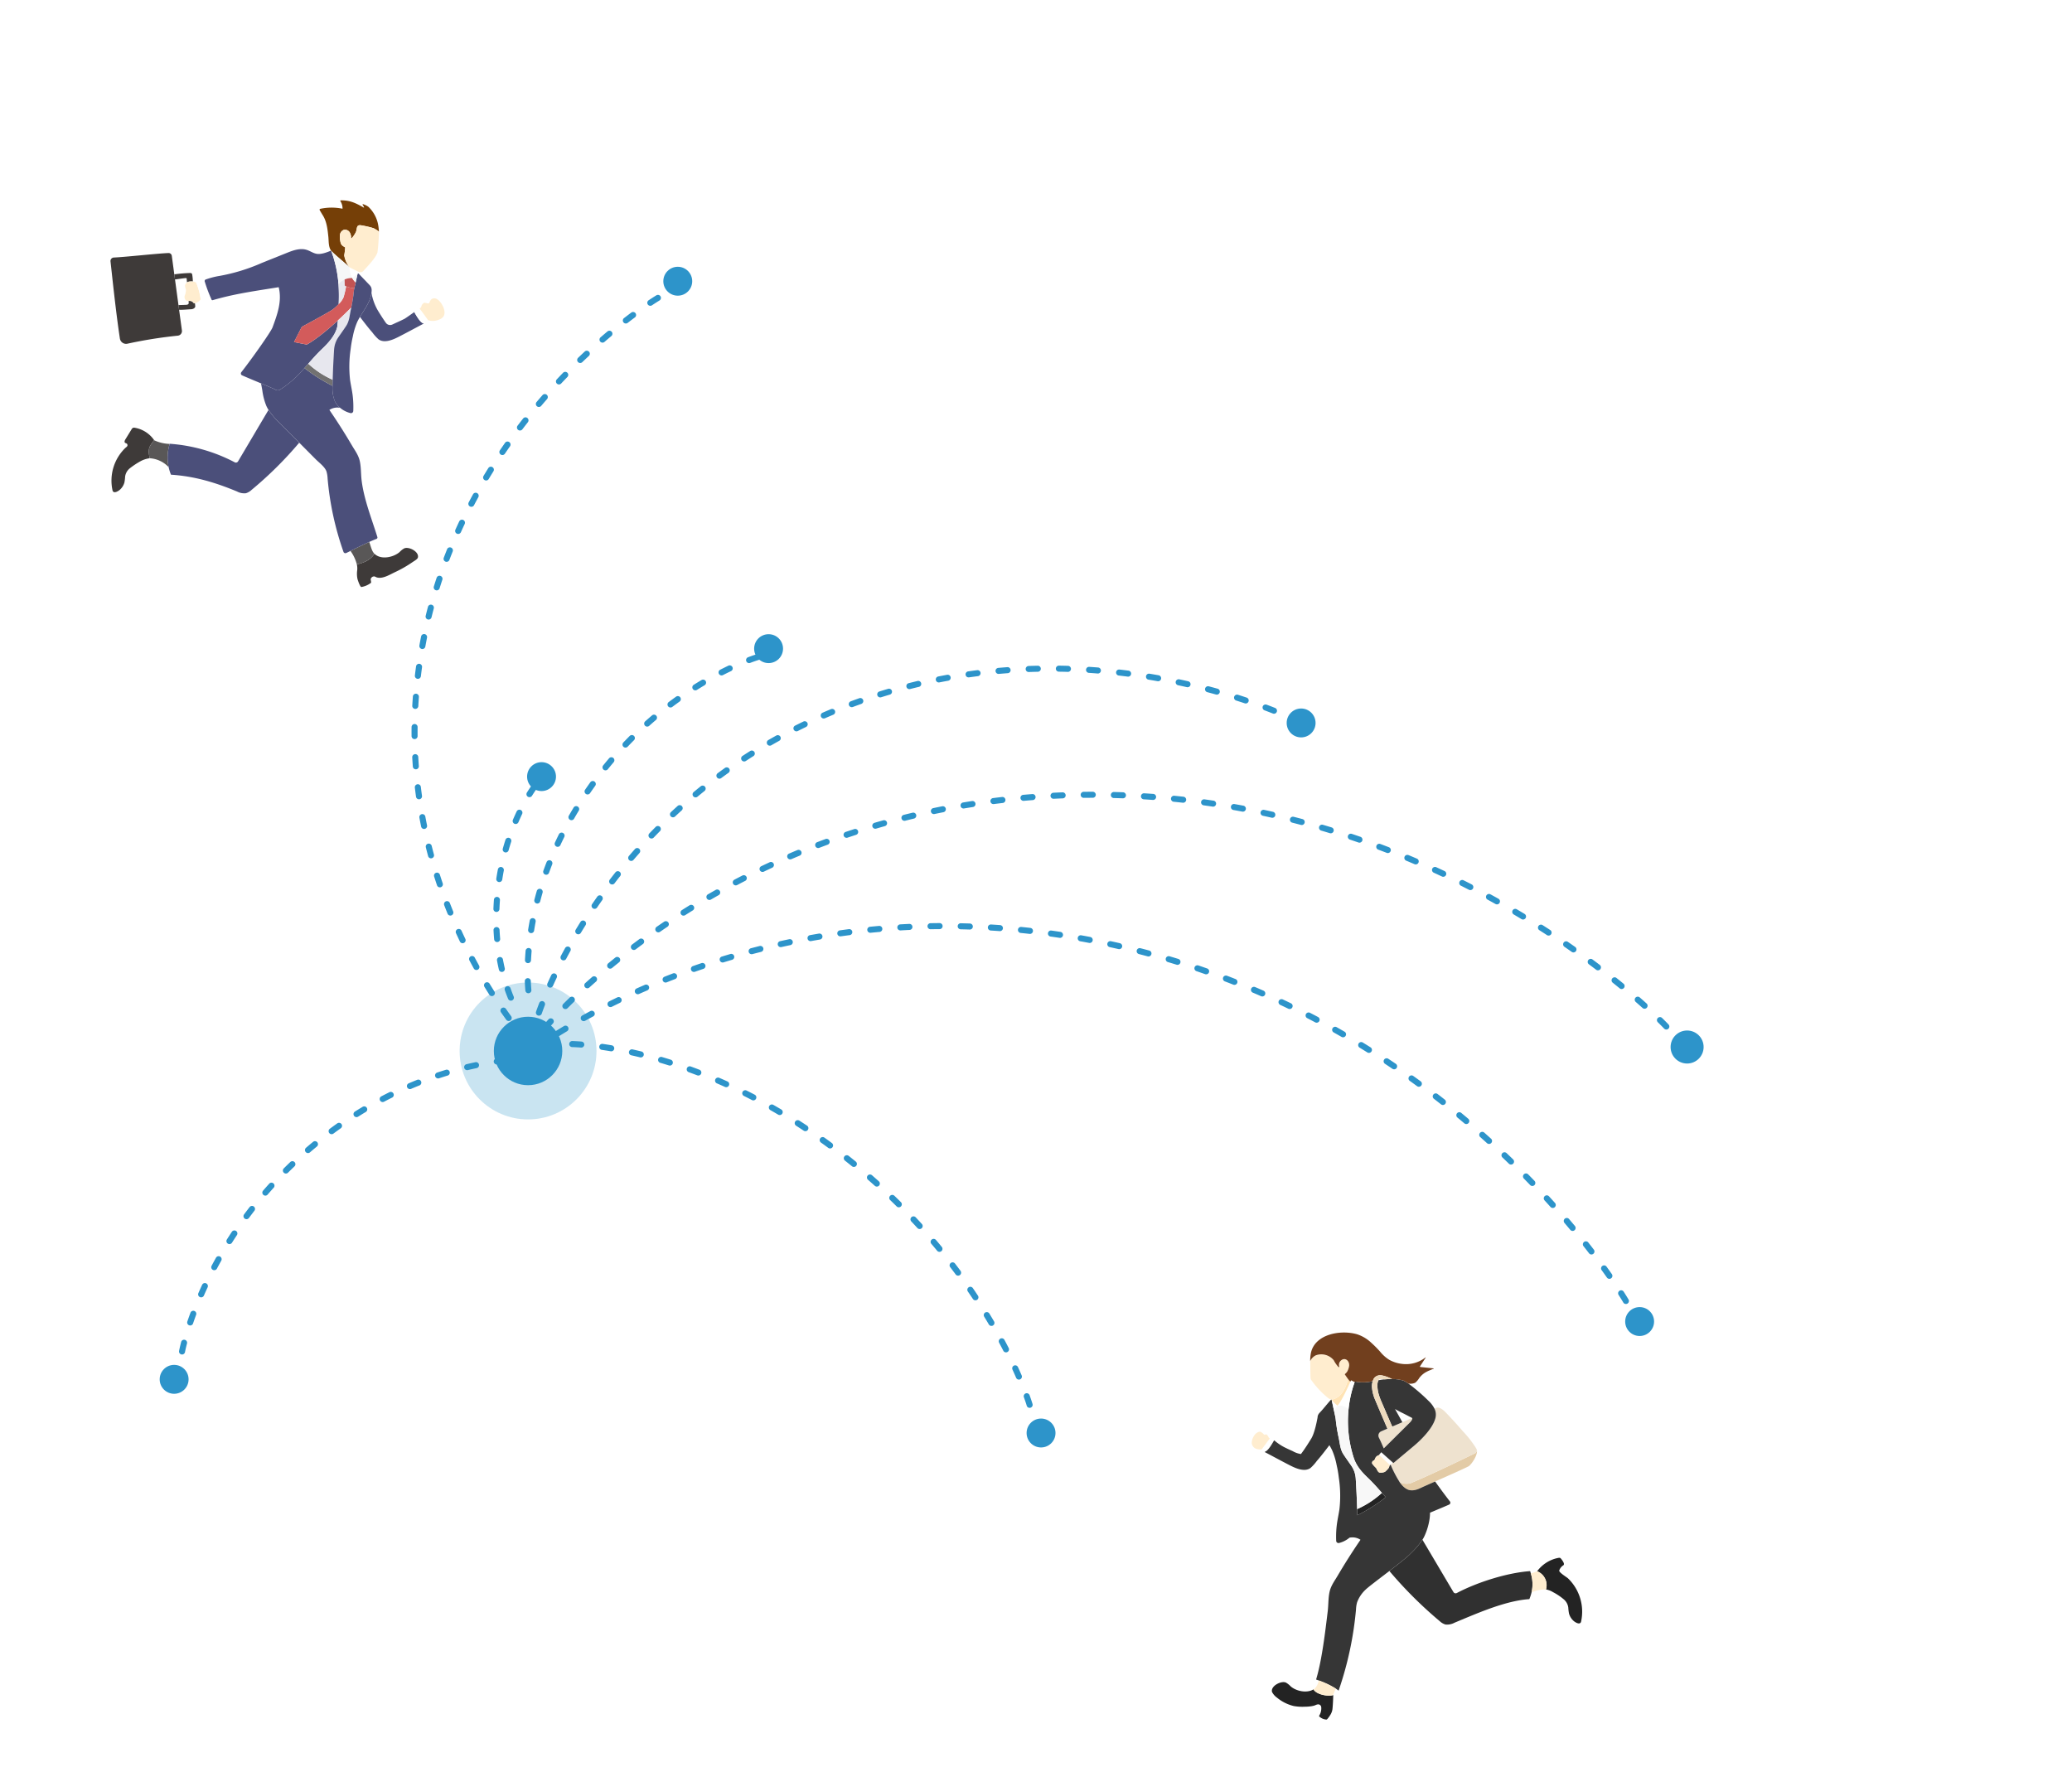 <svg xmlns="http://www.w3.org/2000/svg" xmlns:xlink="http://www.w3.org/1999/xlink" width="686.476" height="586.949" viewBox="0 0 686.476 586.949">
  <defs>
    <filter id="パス_5" x="0" y="0" width="686.476" height="586.949" filterUnits="userSpaceOnUse">
      <feOffset dx="10" dy="10" input="SourceAlpha"/>
      <feGaussianBlur stdDeviation="10" result="blur"/>
      <feFlood flood-color="#a2a2a2" flood-opacity="0.251"/>
      <feComposite operator="in" in2="blur"/>
      <feComposite in="SourceGraphic"/>
    </filter>
    <clipPath id="clip-path">
      <rect id="長方形_15" data-name="長方形 15" width="110.672" height="128.095" fill="none"/>
    </clipPath>
    <clipPath id="clip-path-2">
      <rect id="長方形_16" data-name="長方形 16" width="109.437" height="128.229" fill="none"/>
    </clipPath>
  </defs>
  <g id="グループ_54" data-name="グループ 54" transform="translate(20 20)">
    <g transform="matrix(1, 0, 0, 1, -20, -20)" filter="url(#パス_5)">
      <path id="パス_5-2" data-name="パス 5" d="M626.476,359.5H595.465V194.33h-84.1v39.937H494.123L360.6,141.331h1.187Q283.11,70.665,204.425,0H96.966v216.46h.247v81.145L.335,387.048H0v119.22H167.509v-66h45.409L337.449,526.95,461.983,440.27H595.465v-.109h31.011Z" transform="translate(20 20)" fill="#fff"/>
    </g>
    <g id="グループ_12" data-name="グループ 12" transform="translate(32.905 68.385)">
      <circle id="楕円形_1" data-name="楕円形 1" cx="4.787" cy="4.787" r="4.787" transform="translate(0 363.81)" fill="#2d94ca"/>
      <circle id="楕円形_3" data-name="楕円形 3" cx="4.787" cy="4.787" r="4.787" transform="translate(121.726 164.125)" fill="#2d94ca"/>
      <circle id="楕円形_4" data-name="楕円形 4" cx="4.787" cy="4.787" r="4.787" transform="translate(196.95 121.726)" fill="#2d94ca"/>
      <circle id="楕円形_5" data-name="楕円形 5" cx="4.787" cy="4.787" r="4.787" transform="translate(166.86 0)" fill="#2d94ca"/>
      <circle id="楕円形_6" data-name="楕円形 6" cx="4.787" cy="4.787" r="4.787" transform="translate(373.384 146.345)" fill="#2d94ca"/>
      <circle id="楕円形_9" data-name="楕円形 9" cx="4.787" cy="4.787" r="4.787" transform="translate(485.536 344.662)" fill="#2d94ca"/>
      <circle id="楕円形_10" data-name="楕円形 10" cx="5.471" cy="5.471" r="5.471" transform="translate(500.581 253.026)" fill="#2d94ca"/>
      <circle id="楕円形_7" data-name="楕円形 7" cx="4.787" cy="4.787" r="4.787" transform="translate(287.218 381.59)" fill="#2d94ca"/>
    </g>
    <g id="グループ_13" data-name="グループ 13" transform="translate(23.659 69.446)">
      <path id="パス_8" data-name="パス 8" d="M0,28.052a1,1,0,0,1-.749-.337A1,1,0,0,1-.663,26.3c.033-.03.838-.74,2.389-1.926a1,1,0,0,1,1.215,1.588C1.455,27.1.67,27.795.663,27.8A1,1,0,0,1,0,28.052Zm152.19-4.384a1,1,0,0,1-.6-.2c-.77-.586-1.576-1.178-2.394-1.757a1,1,0,0,1,1.157-1.632c.836.593,1.66,1.2,2.449,1.8a1,1,0,0,1-.606,1.8ZM8.055,22.14A1,1,0,0,1,7.507,20.3c.832-.544,1.692-1.091,2.556-1.624a1,1,0,1,1,1.05,1.7c-.849.524-1.694,1.061-2.512,1.6A1,1,0,0,1,8.055,22.14Zm135.862-4.089a1,1,0,0,1-.519-.146c-.837-.509-1.7-1.016-2.558-1.506a1,1,0,1,1,.991-1.737c.876.5,1.753,1.016,2.607,1.535a1,1,0,0,1-.52,1.855ZM16.647,17.03a1,1,0,0,1-.477-1.88c.879-.476,1.779-.949,2.675-1.407a1,1,0,0,1,.91,1.781c-.882.451-1.768.917-2.634,1.385A1,1,0,0,1,16.647,17.03Zm118.5-3.772a1,1,0,0,1-.439-.1c-.884-.433-1.788-.86-2.687-1.271a1,1,0,1,1,.832-1.819c.915.418,1.835.853,2.734,1.294a1,1,0,0,1-.44,1.9ZM25.618,12.617A1,1,0,0,1,25.21,10.7c.915-.408,1.849-.811,2.775-1.2a1,1,0,1,1,.772,1.845c-.912.382-1.832.779-2.734,1.181A1,1,0,0,1,25.618,12.617ZM125.984,9.259a1,1,0,0,1-.36-.067c-.919-.355-1.857-.7-2.788-1.036a1,1,0,1,1,.673-1.883c.947.338,1.9.693,2.836,1.054a1,1,0,0,1-.361,1.933ZM34.9,8.894a1,1,0,0,1-.338-1.942c.944-.338,1.905-.671,2.857-.988a1,1,0,0,1,.633,1.9c-.938.313-1.885.64-2.815.974A1,1,0,0,1,34.9,8.894Zm81.622-2.841a1,1,0,0,1-.281-.041c-.947-.277-1.911-.547-2.867-.8a1,1,0,1,1,.514-1.933c.972.259,1.952.533,2.915.814a1,1,0,0,1-.281,1.96Zm-72.092-.18a1,1,0,0,1-.266-1.964c.967-.267,1.951-.528,2.924-.773a1,1,0,1,1,.49,1.939c-.959.242-1.928.5-2.881.762A1,1,0,0,1,44.425,5.872Zm62.39-2.234a1,1,0,0,1-.2-.021c-.965-.2-1.947-.389-2.92-.565a1,1,0,0,1,.357-1.968c.988.179,1.987.372,2.967.574a1,1,0,0,1-.2,1.98ZM54.155,3.568a1,1,0,0,1-.193-1.981c.983-.194,1.982-.381,2.97-.553A1,1,0,1,1,57.276,3c-.973.17-1.957.353-2.926.545A1,1,0,0,1,54.155,3.568Zm42.8-1.556A1.009,1.009,0,0,1,96.826,2c-.978-.122-1.972-.234-2.956-.334a1,1,0,0,1,.2-1.99c1,.1,2.009.215,3,.339a1,1,0,0,1-.123,1.992ZM64.028,1.993A1,1,0,0,1,63.909,0c.994-.121,2-.232,3-.331a1,1,0,1,1,.2,1.99c-.983.1-1.978.207-2.958.326A1.011,1.011,0,0,1,64.028,1.993Zm22.961-.838H86.94c-.984-.047-1.984-.084-2.973-.109a1,1,0,0,1,.051-2c1,.026,2.019.063,3.017.111a1,1,0,0,1-.047,2Zm-13,0a1,1,0,0,1-.046-2c1-.047,2.015-.084,3.018-.11a1,1,0,1,1,.051,2c-.988.025-1.988.061-2.974.108Z" transform="translate(0 336.992) rotate(-38)" fill="#2d94ca"/>
      <path id="パス_9" data-name="パス 9" d="M98.008,28.049H98c-1-.006-2.015-.019-3.014-.039a1,1,0,1,1,.04-2c.99.02,1.994.033,2.985.039a1,1,0,0,1-.006,2Zm7-.077a1,1,0,0,1-.027-2c.993-.028,2-.063,2.985-.105a1,1,0,0,1,.085,2c-1,.043-2.012.078-3.014.106Zm-17-.221h-.055c-1-.054-2.013-.116-3.01-.184a1,1,0,0,1,.137-2c.988.068,1.991.129,2.981.183a1,1,0,0,1-.053,2ZM115,27.446a1,1,0,0,1-.076-2c.988-.077,1.988-.162,2.972-.254a1,1,0,0,1,.186,1.991c-.993.093-2,.179-3,.257C115.051,27.445,115.025,27.446,115,27.446ZM78.049,26.97a1.011,1.011,0,0,1-.1-.005c-1-.1-2-.214-3-.331a1,1,0,1,1,.234-1.986c.983.116,1.982.227,2.968.328a1,1,0,0,1-.1,1.995Zm46.9-.554a1,1,0,0,1-.128-1.992c.983-.128,1.976-.265,2.953-.408a1,1,0,1,1,.289,1.979c-.987.144-1.991.283-2.985.412A1.01,1.01,0,0,1,124.945,26.415ZM68.132,25.7a1.007,1.007,0,0,1-.153-.012c-.99-.152-1.993-.313-2.979-.48a1,1,0,0,1,.333-1.972c.977.165,1.969.325,2.95.475a1,1,0,0,1-.15,1.989Zm66.688-.836a1,1,0,0,1-.181-1.983c.976-.181,1.962-.371,2.931-.567a1,1,0,1,1,.4,1.96c-.98.2-1.977.391-2.963.574A1.006,1.006,0,0,1,134.82,24.863Zm-76.534-.927a1,1,0,0,1-.2-.021c-.981-.2-1.973-.413-2.95-.629a1,1,0,0,1,.432-1.953c.966.214,1.949.423,2.92.622a1,1,0,0,1-.2,1.98ZM144.6,22.772a1,1,0,0,1-.236-1.972c.963-.234,1.936-.48,2.89-.73A1,1,0,0,1,147.762,22c-.966.253-1.949.5-2.924.738A1,1,0,0,1,144.6,22.772ZM48.546,21.677a1,1,0,0,1-.251-.032c-.97-.251-1.95-.513-2.914-.779a1,1,0,1,1,.531-1.928c.954.263,1.924.522,2.884.771a1,1,0,0,1-.25,1.968Zm105.7-1.549a1,1,0,0,1-.292-1.957c.948-.29,1.9-.592,2.843-.9a1,1,0,1,1,.619,1.9c-.949.309-1.917.615-2.877.908A1,1,0,0,1,154.244,20.128ZM38.933,18.921a1,1,0,0,1-.3-.047c-.956-.3-1.921-.614-2.869-.929a1,1,0,0,1,.631-1.9c.938.312,1.893.622,2.839.92a1,1,0,0,1-.3,1.954Zm124.78-2.006a1,1,0,0,1-.351-1.937c.93-.348,1.866-.708,2.782-1.071a1,1,0,1,1,.736,1.859c-.928.368-1.876.733-2.818,1.085A1,1,0,0,1,163.713,16.915ZM29.481,15.663a1,1,0,0,1-.351-.064c-.939-.352-1.886-.717-2.815-1.083a1,1,0,0,1,.733-1.861c.918.362,1.855.722,2.784,1.071a1,1,0,0,1-.351,1.937Zm143.478-2.551a1,1,0,0,1-.411-1.912c.906-.408,1.816-.83,2.7-1.252a1,1,0,1,1,.859,1.806c-.9.428-1.822.855-2.741,1.269A1,1,0,0,1,172.959,13.111ZM20.219,11.89a1,1,0,0,1-.4-.085c-.921-.406-1.847-.824-2.751-1.243a1,1,0,1,1,.84-1.815c.893.413,1.808.826,2.718,1.228a1,1,0,0,1-.4,1.915Zm161.7-3.207a1,1,0,0,1-.477-1.88c.879-.476,1.754-.963,2.6-1.449a1,1,0,1,1,1,1.735c-.86.494-1.75.989-2.643,1.473A1,1,0,0,1,181.922,8.683ZM11.2,7.578a1,1,0,0,1-.459-.112c-.9-.467-1.8-.945-2.67-1.418a1,1,0,0,1,.957-1.756c.857.467,1.743.938,2.633,1.4A1,1,0,0,1,11.2,7.578ZM190.5,3.544a1,1,0,0,1-.557-1.831c.879-.588,1.695-1.157,2.423-1.691a1,1,0,0,1,1.183,1.613c-.752.552-1.591,1.137-2.495,1.741A1,1,0,0,1,190.5,3.544Zm-188-.9A1,1,0,0,1,1.972,2.5C.311,1.453-.548.838-.583.812a1,1,0,0,1-.229-1.4,1,1,0,0,1,1.4-.229C.6-.8,1.443-.2,3.035.8A1,1,0,0,1,2.5,2.648Z" transform="matrix(-0.788, -0.616, 0.616, -0.788, 297.469, 375.976)" fill="#2d94ca"/>
      <path id="パス_10" data-name="パス 10" d="M68.411,22.839H68.4c-1-.007-2.02-.026-3.021-.057a1,1,0,1,1,.061-2c.985.03,1.986.049,2.974.056a1,1,0,0,1-.007,2Zm7-.147a1,1,0,0,1-.048-2c.988-.049,1.987-.11,2.968-.183A1,1,0,1,1,78.48,22.5c-1,.074-2.013.136-3.018.186Zm-16.985-.319q-.044,0-.088,0c-1-.087-2.014-.187-3.011-.3a1,1,0,1,1,.221-1.988c.981.109,1.978.208,2.963.294a1,1,0,0,1-.085,2Zm26.94-.586a1,1,0,0,1-.131-1.991c.981-.131,1.971-.277,2.944-.432a1,1,0,1,1,.316,1.975c-.99.158-2,.306-3,.44A1.009,1.009,0,0,1,85.367,21.787ZM48.51,21.1a1.006,1.006,0,0,1-.168-.014c-.99-.168-1.991-.35-2.976-.542a1,1,0,1,1,.382-1.963c.969.189,1.954.368,2.928.533A1,1,0,0,1,48.51,21.1Zm46.7-1.071a1,1,0,0,1-.218-1.976c.964-.216,1.937-.448,2.891-.689a1,1,0,1,1,.49,1.939c-.972.246-1.962.482-2.944.7A1,1,0,0,1,95.208,20.033Zm-56.479-1A1,1,0,0,1,38.482,19c-.973-.248-1.956-.512-2.921-.783a1,1,0,0,1,.542-1.925c.95.267,1.917.527,2.874.771a1,1,0,0,1-.246,1.969Zm66.126-1.627a1,1,0,0,1-.307-1.952c.94-.3,1.887-.623,2.814-.951a1,1,0,0,1,.667,1.886c-.945.334-1.909.66-2.867.969A1,1,0,0,1,104.856,17.406Zm-75.7-1.239a1,1,0,0,1-.326-.055c-.95-.328-1.909-.672-2.849-1.023a1,1,0,0,1,.7-1.874c.924.345,1.867.683,2.8,1.006a1,1,0,0,1-.326,1.946Zm85.064-2.274a1,1,0,0,1-.4-1.918c.907-.391,1.818-.8,2.707-1.215a1,1,0,1,1,.846,1.812c-.907.424-1.836.841-2.761,1.24A1,1,0,0,1,114.216,13.892ZM19.844,12.514a1,1,0,0,1-.4-.086c-.921-.407-1.847-.831-2.752-1.259a1,1,0,1,1,.856-1.808c.889.421,1.8.837,2.705,1.238a1,1,0,0,1-.4,1.915ZM123.185,9.477A1,1,0,0,1,122.7,7.6c.867-.484,1.73-.985,2.566-1.489a1,1,0,1,1,1.032,1.713c-.855.515-1.737,1.027-2.623,1.522A1,1,0,0,1,123.185,9.477Zm-112.3-1.4a1,1,0,0,1-.483-.125c-.889-.492-1.774-1-2.631-1.5A1,1,0,1,1,8.79,4.725c.84.5,1.709.994,2.581,1.476a1,1,0,0,1-.485,1.875ZM131.613,4.11a1,1,0,0,1-.59-1.808c.835-.61,1.623-1.214,2.34-1.8a1,1,0,1,1,1.259,1.554c-.744.6-1.558,1.228-2.421,1.857A1,1,0,0,1,131.613,4.11ZM2.4,2.8a1,1,0,0,1-.576-.183C.227,1.486-.6.8-.639.77A1,1,0,0,1-.769-.639,1,1,0,0,1,.639-.769c.02.016.825.681,2.339,1.75A1,1,0,0,1,2.4,2.8Z" transform="matrix(-0.559, 0.829, -0.829, -0.559, 207.358, 128.257)" fill="#2d94ca"/>
      <path id="パス_11" data-name="パス 11" d="M136.918,60.124h-.009c-1-.009-2.015-.026-3.015-.05a1,1,0,1,1,.049-2c.989.024,1.993.041,2.983.05a1,1,0,0,1-.008,2Zm7.009-.071a1,1,0,0,1-.028-2c.991-.029,1.994-.066,2.981-.111a1,1,0,1,1,.091,2c-1,.045-2.012.083-3.014.112Zm-17-.283-.063,0c-1-.062-2.011-.134-3.008-.212a1,1,0,1,1,.157-1.994c.986.078,1.988.148,2.976.21a1,1,0,0,1-.061,2Zm26.982-.28a1,1,0,0,1-.083-2c.987-.083,1.987-.175,2.97-.275a1,1,0,1,1,.2,1.99c-.995.1-2.005.194-3,.278C153.965,59.488,153.937,59.49,153.909,59.49Zm-36.94-.612a1.01,1.01,0,0,1-.117-.007c-.994-.116-2-.242-2.992-.374a1,1,0,1,1,.264-1.982c.981.131,1.977.256,2.96.37a1,1,0,0,1-.115,1.993Zm46.876-.5a1,1,0,0,1-.138-1.99c.981-.138,1.973-.286,2.95-.441a1,1,0,1,1,.312,1.975c-.988.156-1.992.306-2.984.446A1.009,1.009,0,0,1,163.845,58.374Zm-56.773-.926a1.006,1.006,0,0,1-.171-.015c-.986-.17-1.984-.35-2.968-.535a1,1,0,0,1,.371-1.965c.973.184,1.961.362,2.936.53a1,1,0,0,1-.168,1.986ZM173.7,56.7a1,1,0,0,1-.194-1.981c.971-.193,1.954-.4,2.921-.607a1,1,0,1,1,.424,1.955c-.978.212-1.972.419-2.954.614A1,1,0,0,1,173.7,56.7ZM97.267,55.489a1,1,0,0,1-.223-.025c-.975-.222-1.963-.455-2.935-.693a1,1,0,1,1,.475-1.943c.962.235,1.939.466,2.9.686a1,1,0,0,1-.221,1.975Zm86.179-1.018a1,1,0,0,1-.25-1.968c.958-.248,1.927-.508,2.881-.773a1,1,0,0,1,.535,1.927c-.965.268-1.945.531-2.914.782A1,1,0,0,1,183.446,54.471ZM87.581,53.01a1,1,0,0,1-.274-.038c-.962-.273-1.935-.559-2.894-.847a1,1,0,1,1,.577-1.915c.949.286,1.912.568,2.864.839a1,1,0,0,1-.273,1.962Zm105.472-1.324a1,1,0,0,1-.306-1.952c.942-.3,1.9-.618,2.832-.936a1,1,0,1,1,.644,1.893c-.948.322-1.912.641-2.865.947A1,1,0,0,1,193.053,51.686ZM78.037,50.026a1,1,0,0,1-.323-.054c-.946-.323-1.9-.659-2.846-1a1,1,0,1,1,.676-1.882c.933.335,1.881.667,2.817.987a1,1,0,0,1-.323,1.947ZM202.48,48.36a1,1,0,0,1-.36-1.933c.923-.355,1.856-.724,2.773-1.1a1,1,0,1,1,.75,1.854c-.928.376-1.871.748-2.8,1.108A1,1,0,0,1,202.48,48.36ZM68.66,46.551a1,1,0,0,1-.371-.072c-.928-.371-1.867-.755-2.791-1.14a1,1,0,0,1,.771-1.846c.915.382,1.844.762,2.763,1.129a1,1,0,0,1-.372,1.929ZM211.708,44.5a1,1,0,0,1-.412-1.912c.9-.407,1.812-.828,2.708-1.25a1,1,0,1,1,.854,1.809c-.905.427-1.827.853-2.738,1.264A1,1,0,0,1,211.708,44.5Zm-152.237-1.9a1,1,0,0,1-.417-.091c-.908-.417-1.827-.847-2.731-1.279a1,1,0,0,1,.862-1.8c.895.427,1.8.853,2.7,1.266a1,1,0,0,1-.418,1.909ZM220.7,40.134a1,1,0,0,1-.463-1.887c.877-.457,1.763-.928,2.634-1.4a1,1,0,1,1,.953,1.758c-.88.477-1.776.953-2.663,1.415A1,1,0,0,1,220.7,40.134ZM50.491,38.213a1,1,0,0,1-.461-.113c-.887-.461-1.784-.936-2.666-1.411a1,1,0,0,1,.949-1.761c.873.471,1.762.941,2.64,1.4a1,1,0,0,1-.462,1.887ZM229.44,35.271a1,1,0,0,1-.511-1.86c.85-.5,1.709-1.023,2.551-1.542a1,1,0,1,1,1.049,1.7c-.852.524-1.719,1.049-2.579,1.559A1,1,0,0,1,229.44,35.271ZM41.734,33.385a1,1,0,0,1-.5-.136c-.864-.5-1.737-1.021-2.595-1.538A1,1,0,1,1,39.668,30c.849.512,1.714,1.024,2.57,1.524a1,1,0,0,1-.5,1.864Zm196.158-3.448a1,1,0,0,1-.558-1.831c.824-.552,1.654-1.119,2.468-1.684a1,1,0,0,1,1.141,1.643c-.823.572-1.663,1.145-2.5,1.7A1,1,0,0,1,237.892,29.937Zm-204.675-1.8a1,1,0,0,1-.543-.161c-.838-.544-1.684-1.1-2.514-1.657a1,1,0,0,1,1.113-1.662c.822.551,1.66,1.1,2.491,1.642a1,1,0,0,1-.545,1.839Zm212.827-4a1,1,0,0,1-.6-1.8c.792-.6,1.589-1.208,2.369-1.816a1,1,0,1,1,1.23,1.577c-.789.615-1.595,1.233-2.4,1.837A1,1,0,0,1,246.043,24.142ZM24.962,22.5a1,1,0,0,1-.583-.188c-.813-.585-1.633-1.183-2.435-1.778a1,1,0,0,1,1.191-1.607c.795.589,1.606,1.182,2.412,1.761a1,1,0,0,1-.585,1.812Zm228.9-4.6a1,1,0,0,1-.646-1.764c.757-.64,1.517-1.294,2.257-1.943a1,1,0,0,1,1.318,1.5c-.749.657-1.518,1.318-2.284,1.966A1,1,0,0,1,253.858,17.9ZM16.987,16.464a1,1,0,0,1-.622-.218c-.786-.626-1.574-1.263-2.344-1.9a1,1,0,1,1,1.27-1.545c.762.626,1.543,1.257,2.32,1.877a1,1,0,0,1-.624,1.782ZM261.3,11.221a1,1,0,0,1-.691-1.723c.721-.689,1.438-1.387,2.131-2.075a1,1,0,0,1,1.41,1.419c-.7.7-1.428,1.405-2.159,2.1A1,1,0,0,1,261.3,11.221ZM9.335,10.039a1,1,0,0,1-.663-.252c-.76-.674-1.515-1.355-2.245-2.026A1,1,0,0,1,7.78,6.289c.721.663,1.468,1.336,2.219,2a1,1,0,0,1-.664,1.748ZM268.279,4.07a1,1,0,0,1-.742-1.67c.894-.991,1.553-1.761,1.949-2.232a1,1,0,1,1,1.532,1.286c-.406.484-1.083,1.274-2,2.286A1,1,0,0,1,268.279,4.07ZM2.06,3.169a1,1,0,0,1-.713-.3C-.018,1.482-.718.7-.747.665A1,1,0,0,1-.665-.747,1,1,0,0,1,.747-.665h0c.007.008.7.785,2.025,2.132a1,1,0,0,1-.713,1.7Z" transform="matrix(-0.934, 0.358, -0.358, -0.934, 387.595, 150.05)" fill="#2d94ca"/>
      <path id="パス_12" data-name="パス 12" d="M38.506,10.809H38.3a1,1,0,1,1,0-2h.2c.921,0,1.851-.015,2.763-.045a1,1,0,0,1,.065,2C40.4,10.794,39.449,10.809,38.506,10.809Zm-7.2-.3q-.042,0-.085,0c-1.006-.085-2.021-.188-3.019-.308a1,1,0,0,1,.239-1.986c.974.117,1.967.218,2.949.3a1,1,0,0,1-.083,2Zm16.969-.268a1,1,0,0,1-.117-1.993c.981-.117,1.968-.253,2.933-.406a1,1,0,0,1,.313,1.975c-.991.157-2,.3-3.01.416A1.011,1.011,0,0,1,48.278,10.241ZM21.417,9.076a1,1,0,0,1-.2-.021c-.99-.205-1.986-.431-2.962-.672a1,1,0,1,1,.479-1.942c.952.235,1.924.455,2.889.656a1,1,0,0,1-.2,1.979ZM58.1,8.413a1,1,0,0,1-.249-1.969c.957-.247,1.914-.516,2.846-.8a1,1,0,1,1,.583,1.913c-.959.292-1.945.569-2.93.823A1,1,0,0,1,58.1,8.413ZM11.778,6.434a1,1,0,0,1-.326-.055C10.49,6.047,9.53,5.694,8.6,5.328a1,1,0,1,1,.73-1.862c.906.355,1.84.7,2.776,1.022a1,1,0,0,1-.326,1.946ZM67.563,5.2a1,1,0,0,1-.4-1.919c.917-.395,1.816-.811,2.674-1.238a1,1,0,1,1,.891,1.791c-.89.443-1.823.874-2.773,1.284A1,1,0,0,1,67.563,5.2ZM2.594,2.5a1,1,0,0,1-.467-.116C.4,1.468-.519.856-.557.83A1,1,0,0,1-.83-.557,1,1,0,0,1,.557-.831h0c.009.006.88.586,2.506,1.446A1,1,0,0,1,2.594,2.5Z" transform="translate(133.437 171.177) rotate(94)" fill="#2d94ca"/>
      <path id="パス_13" data-name="パス 13" d="M133.045,60.1a1,1,0,0,1-.02-2c.99-.02,1.993-.05,2.98-.088a1,1,0,1,1,.078,2c-1,.039-2.014.069-3.017.089Zm-7-.008h-.023c-1-.023-2.016-.055-3.016-.1a1,1,0,0,1,.082-2c.988.04,1.99.072,2.979.094a1,1,0,0,1-.022,2Zm16.989-.505a1,1,0,0,1-.081-2c.987-.082,1.985-.174,2.968-.274a1,1,0,1,1,.2,1.99c-1,.1-2.007.195-3.006.278Q143.074,59.584,143.032,59.584Zm-26.974-.026q-.042,0-.085,0c-1-.084-2.009-.178-3.005-.281a1,1,0,0,1,.2-1.99c.984.1,1.983.194,2.968.277a1,1,0,0,1-.083,2Zm36.908-1.114a1,1,0,0,1-.144-1.989c.979-.144,1.97-.3,2.945-.462a1,1,0,0,1,.329,1.973c-.988.165-1.991.322-2.983.468A1.009,1.009,0,0,1,152.966,58.444Zm-46.84-.029a1.007,1.007,0,0,1-.146-.011c-.991-.145-1.994-.3-2.982-.465a1,1,0,0,1,.326-1.973c.976.161,1.968.316,2.946.459a1,1,0,0,1-.144,1.99ZM162.8,56.672a1,1,0,0,1-.208-1.978c.967-.207,1.946-.426,2.91-.651a1,1,0,1,1,.455,1.947c-.976.228-1.967.45-2.947.659A1,1,0,0,1,162.8,56.672Zm-66.519-.007a1,1,0,0,1-.206-.021c-.98-.205-1.972-.422-2.949-.646a1,1,0,1,1,.445-1.95c.965.221,1.946.435,2.913.638a1,1,0,0,1-.2,1.979Zm-9.723-2.344a1,1,0,0,1-.264-.036c-.965-.264-1.942-.54-2.9-.821a1,1,0,0,1,.561-1.92c.951.278,1.916.551,2.869.811a1,1,0,0,1-.263,1.965Zm85.951-.051a1,1,0,0,1-.271-1.963c.951-.268,1.914-.55,2.86-.836a1,1,0,1,1,.58,1.914c-.959.29-1.934.575-2.9.847A1,1,0,0,1,172.512,54.27ZM77,51.4a1,1,0,0,1-.32-.053c-.948-.32-1.907-.653-2.851-.991a1,1,0,1,1,.673-1.883c.933.333,1.882.663,2.818.979A1,1,0,0,1,77,51.4Zm105.045-.152a1,1,0,0,1-.332-1.943c.932-.329,1.875-.671,2.8-1.018a1,1,0,0,1,.7,1.873c-.939.351-1.894.7-2.838,1.031A1,1,0,0,1,182.044,51.25ZM67.622,47.931a1,1,0,0,1-.374-.073c-.927-.374-1.865-.761-2.788-1.152a1,1,0,1,1,.779-1.842c.913.386,1.84.769,2.757,1.139a1,1,0,0,1-.374,1.928Zm123.741-.3a1,1,0,0,1-.392-1.92c.91-.387,1.829-.788,2.733-1.193a1,1,0,0,1,.817,1.825c-.915.41-1.846.816-2.768,1.208A1,1,0,0,1,191.363,47.629Zm-132.907-3.7a1,1,0,0,1-.424-.1c-.9-.425-1.819-.863-2.718-1.3a1,1,0,0,1,.88-1.8c.89.436,1.794.87,2.688,1.29a1,1,0,0,1-.426,1.905Zm141.982-.5a1,1,0,0,1-.449-1.894c.884-.443,1.777-.9,2.654-1.36a1,1,0,1,1,.928,1.771c-.888.465-1.792.929-2.687,1.377A1,1,0,0,1,200.438,43.431ZM49.525,39.438a1,1,0,0,1-.473-.119c-.88-.473-1.77-.961-2.645-1.45a1,1,0,0,1,.975-1.746c.866.484,1.746.966,2.617,1.434a1,1,0,0,1-.474,1.881Zm159.713-.756a1,1,0,0,1-.5-1.865c.855-.5,1.717-1.006,2.564-1.517a1,1,0,1,1,1.034,1.712c-.857.518-1.731,1.035-2.6,1.536A1,1,0,0,1,209.238,38.682ZM40.846,34.47a1,1,0,0,1-.518-.146c-.855-.519-1.718-1.053-2.566-1.587a1,1,0,0,1,1.065-1.693c.839.528,1.694,1.057,2.54,1.571a1,1,0,0,1-.52,1.855Zm176.886-1.058a1,1,0,0,1-.553-1.834c.825-.547,1.658-1.109,2.474-1.671a1,1,0,1,1,1.134,1.647c-.826.569-1.668,1.137-2.5,1.69A1,1,0,0,1,217.733,33.412ZM32.438,29.057a1,1,0,0,1-.562-.173c-.827-.563-1.661-1.14-2.479-1.716a1,1,0,1,1,1.151-1.636c.81.57,1.636,1.142,2.454,1.7a1,1,0,0,1-.564,1.827ZM225.9,27.647a1,1,0,0,1-.6-1.8c.792-.595,1.591-1.205,2.373-1.814a1,1,0,0,1,1.229,1.578c-.791.616-1.6,1.233-2.4,1.835A1,1,0,0,1,225.9,27.647ZM24.32,23.22a1,1,0,0,1-.6-.2c-.8-.605-1.6-1.225-2.39-1.841A1,1,0,0,1,22.559,19.6c.78.61,1.575,1.223,2.365,1.823a1,1,0,0,1-.605,1.8Zm209.4-1.81a1,1,0,0,1-.647-1.763c.755-.64,1.515-1.295,2.256-1.946a1,1,0,1,1,1.32,1.5c-.75.659-1.519,1.322-2.283,1.969A1,1,0,0,1,233.72,21.41ZM16.51,16.974a1,1,0,0,1-.644-.236c-.767-.647-1.538-1.307-2.289-1.962a1,1,0,1,1,1.314-1.508c.744.648,1.506,1.3,2.265,1.941a1,1,0,0,1-.645,1.764ZM241.153,14.72A1,1,0,0,1,240.461,13c.718-.687,1.436-1.387,2.134-2.081a1,1,0,0,1,1.41,1.419c-.707.7-1.434,1.411-2.161,2.107A1,1,0,0,1,241.153,14.72ZM9.045,10.325a1,1,0,0,1-.686-.272c-.738-.7-1.472-1.4-2.181-2.092a1,1,0,0,1,1.4-1.431C8.277,7.215,9,7.91,9.731,8.6a1,1,0,0,1-.686,1.728Zm239.1-2.749a1,1,0,0,1-.738-1.675c.681-.745,1.348-1.492,1.982-2.22A1,1,0,1,1,250.9,4.995c-.645.74-1.322,1.5-2.014,2.256A1,1,0,0,1,248.149,7.576ZM1.991,3.236a1,1,0,0,1-.735-.322C-.064,1.484-.74.674-.768.64A1,1,0,0,1-.64-.768,1,1,0,0,1,.768-.64c.012.015.682.816,1.957,2.2a1,1,0,0,1-.735,1.678Z" transform="matrix(-0.156, 0.988, -0.988, -0.156, 174.319, 9.25)" fill="#2d94ca"/>
      <path id="パス_14" data-name="パス 14" d="M190.025,77.782a1,1,0,0,1,0-2c.994,0,2-.008,2.994-.02a1,1,0,1,1,.024,2c-1,.012-2.014.019-3.016.02Zm-7.007-.084h-.025c-1-.025-2.008-.056-3-.092a1,1,0,0,1,.072-2c.989.036,1.992.066,2.982.091a1,1,0,0,1-.024,2Zm17.005-.112a1,1,0,0,1-.038-2c.993-.038,2-.082,2.988-.132a1,1,0,0,1,.1,2c-1,.05-2.011.094-3.011.133Zm-26.995-.323-.063,0c-1-.062-2.006-.131-3-.2a1,1,0,1,1,.147-1.995c.988.073,1.99.141,2.978.2a1,1,0,0,1-.061,2Zm36.979-.25a1,1,0,0,1-.075-2c.988-.076,1.99-.158,2.976-.245a1,1,0,0,1,.176,1.992c-.994.088-2,.171-3,.247Zm-46.946-.559q-.05,0-.1-.005c-.994-.1-2-.206-2.994-.316a1,1,0,0,1,.221-1.988c.985.11,1.985.215,2.971.314a1,1,0,0,1-.1,2Zm56.9-.4a1,1,0,0,1-.114-1.994c.984-.114,1.981-.235,2.962-.36a1,1,0,1,1,.253,1.984c-.989.126-1.993.248-2.985.363A1.01,1.01,0,0,1,219.963,76.057Zm-66.828-.784a1.009,1.009,0,0,1-.138-.01c-.99-.137-1.994-.281-2.983-.429a1,1,0,0,1,.3-1.978c.981.147,1.977.29,2.96.426a1,1,0,0,1-.135,1.991Zm76.736-.557a1,1,0,0,1-.152-1.988c.98-.152,1.973-.313,2.95-.476A1,1,0,1,1,233,74.223c-.985.165-1.985.327-2.973.48A1.008,1.008,0,0,1,229.872,74.715Zm-86.612-.994a1.006,1.006,0,0,1-.175-.015c-.985-.174-1.983-.355-2.966-.54a1,1,0,1,1,.37-1.966c.976.183,1.966.364,2.944.536a1,1,0,0,1-.173,1.985Zm96.456-.735A1,1,0,0,1,239.524,71c.975-.191,1.962-.391,2.933-.594a1,1,0,1,1,.408,1.958c-.979.2-1.974.406-2.957.6A1.006,1.006,0,0,1,239.715,72.985ZM133.442,71.8a1,1,0,0,1-.211-.023c-.975-.21-1.963-.428-2.936-.649a1,1,0,0,1,.442-1.95c.966.219,1.946.436,2.914.644a1,1,0,0,1-.209,1.978Zm116.05-.935a1,1,0,0,1-.231-1.973c.963-.229,1.938-.467,2.9-.708a1,1,0,1,1,.486,1.94c-.968.243-1.951.483-2.922.714A1,1,0,0,1,249.492,70.865ZM123.707,69.515a1,1,0,0,1-.247-.031c-.968-.246-1.949-.5-2.914-.758a1,1,0,1,1,.514-1.933c.959.255,1.932.508,2.893.753a1,1,0,0,1-.246,1.969Zm135.465-1.158a1,1,0,0,1-.27-1.963c.955-.268,1.922-.546,2.874-.825a1,1,0,1,1,.563,1.919c-.959.282-1.934.561-2.9.832A1,1,0,0,1,259.171,68.357ZM114.065,66.874a1,1,0,0,1-.282-.041c-.959-.282-1.93-.573-2.886-.865a1,1,0,1,1,.585-1.913c.949.29,1.913.579,2.865.859a1,1,0,0,1-.281,1.96Zm154.678-1.411a1,1,0,0,1-.308-1.952c.942-.305,1.895-.621,2.833-.938a1,1,0,1,1,.64,1.895c-.946.319-1.906.637-2.856.945A1,1,0,0,1,268.744,65.463ZM104.52,63.88a1,1,0,0,1-.317-.052c-.947-.316-1.906-.642-2.85-.969a1,1,0,1,1,.654-1.89c.938.324,1.889.648,2.829.962a1,1,0,0,1-.317,1.949Zm173.67-1.691a1,1,0,0,1-.346-1.938c.931-.344,1.872-.7,2.8-1.053a1,1,0,1,1,.715,1.868c-.934.358-1.883.715-2.822,1.061A1,1,0,0,1,278.19,62.189ZM95.1,60.544a1,1,0,0,1-.35-.064c-.935-.35-1.882-.711-2.815-1.071a1,1,0,1,1,.721-1.865c.926.358,1.866.716,2.795,1.063a1,1,0,0,1-.351,1.937ZM287.5,58.538a1,1,0,0,1-.384-1.924c.915-.38,1.841-.771,2.752-1.163a1,1,0,1,1,.789,1.838c-.918.394-1.852.789-2.774,1.172A1,1,0,0,1,287.5,58.538ZM85.793,56.87a1,1,0,0,1-.383-.077c-.922-.383-1.856-.777-2.775-1.171a1,1,0,1,1,.787-1.839c.913.391,1.84.782,2.755,1.162a1,1,0,0,1-.384,1.924Zm210.865-2.351a1,1,0,0,1-.421-1.908c.9-.416,1.808-.844,2.7-1.271a1,1,0,1,1,.862,1.8c-.9.43-1.818.861-2.724,1.281A1,1,0,0,1,296.658,54.519ZM76.628,52.869a1,1,0,0,1-.415-.091c-.907-.415-1.826-.841-2.73-1.267a1,1,0,0,1,.851-1.81c.9.422,1.81.845,2.711,1.258a1,1,0,0,1-.417,1.91Zm229.018-2.73a1,1,0,0,1-.457-1.89c.882-.452,1.773-.915,2.65-1.377a1,1,0,0,1,.933,1.769c-.883.466-1.782.933-2.671,1.388A1,1,0,0,1,305.646,50.138ZM67.61,48.55a1,1,0,0,1-.447-.106c-.892-.447-1.795-.9-2.683-1.36a1,1,0,0,1,.914-1.779c.882.453,1.778.908,2.664,1.351a1,1,0,0,1-.448,1.894ZM314.454,45.4a1,1,0,0,1-.492-1.871c.863-.486,1.736-.985,2.594-1.482a1,1,0,0,1,1,1.731c-.864.5-1.744,1-2.614,1.494A1,1,0,0,1,314.454,45.4ZM58.748,43.92a1,1,0,0,1-.477-.122c-.876-.477-1.763-.966-2.635-1.453a1,1,0,1,1,.975-1.746c.866.483,1.746.969,2.616,1.443a1,1,0,0,1-.479,1.878Zm264.321-3.6a1,1,0,0,1-.526-1.851c.844-.521,1.7-1.054,2.534-1.584a1,1,0,0,1,1.071,1.689c-.844.535-1.7,1.072-2.554,1.6A1,1,0,0,1,323.069,40.321ZM50.049,38.985a1,1,0,0,1-.507-.139c-.86-.508-1.729-1.027-2.584-1.543a1,1,0,1,1,1.034-1.712c.849.513,1.712,1.029,2.566,1.533a1,1,0,0,1-.509,1.861ZM331.47,34.9a1,1,0,0,1-.56-1.829c.822-.554,1.652-1.121,2.467-1.684a1,1,0,1,1,1.137,1.645c-.821.568-1.658,1.139-2.487,1.7A1,1,0,0,1,331.47,34.9ZM41.524,33.753a1,1,0,0,1-.537-.157c-.843-.537-1.694-1.087-2.53-1.632a1,1,0,1,1,1.093-1.675c.83.542,1.675,1.087,2.512,1.621a1,1,0,0,1-.539,1.843Zm298.126-4.607a1,1,0,0,1-.593-1.806c.8-.588,1.606-1.187,2.4-1.783a1,1,0,0,1,1.2,1.6c-.8.6-1.61,1.205-2.417,1.8A1,1,0,0,1,339.651,29.147ZM33.193,28.233a1,1,0,0,1-.566-.176c-.825-.568-1.657-1.147-2.474-1.722A1,1,0,0,1,31.3,24.7c.811.571,1.637,1.146,2.456,1.709a1,1,0,0,1-.568,1.824Zm314.392-5.172a1,1,0,0,1-.626-1.781c.775-.621,1.555-1.253,2.317-1.88a1,1,0,1,1,1.27,1.545c-.769.632-1.556,1.27-2.337,1.9A1,1,0,0,1,347.586,23.062ZM25.058,22.42a1,1,0,0,1-.6-.2c-.806-.6-1.617-1.207-2.411-1.81a1,1,0,1,1,1.21-1.593c.789.6,1.594,1.2,2.394,1.8a1,1,0,0,1-.6,1.8ZM355.25,16.647a1,1,0,0,1-.659-1.752c.751-.658,1.5-1.326,2.237-1.986a1,1,0,0,1,1.338,1.486c-.74.667-1.5,1.341-2.258,2A1,1,0,0,1,355.25,16.647Zm-338.115-.34a1,1,0,0,1-.625-.22c-.783-.628-1.568-1.266-2.335-1.9a1,1,0,0,1,1.27-1.545c.761.625,1.54,1.258,2.317,1.881a1,1,0,0,1-.626,1.78ZM9.466,9.892a1,1,0,0,1-.658-.247c-.764-.667-1.523-1.34-2.257-2A1,1,0,1,1,7.888,6.158c.727.653,1.479,1.32,2.236,1.981a1,1,0,0,1-.658,1.753ZM362.616,9.88a1,1,0,0,1-.7-1.719c.722-.7,1.438-1.4,2.127-2.09a1,1,0,0,1,1.414,1.415c-.7.7-1.421,1.408-2.151,2.113A1,1,0,0,1,362.616,9.88ZM2.109,3.124a1,1,0,0,1-.7-.285C.013,1.474-.7.716-.729.685A1,1,0,0,1-.684-.729,1,1,0,0,1,.729-.684c.012.012.722.767,2.078,2.093a1,1,0,0,1-.7,1.715Zm367.484-.412a1,1,0,0,1-.742-1.67c.969-1.073,1.469-1.674,1.474-1.68a1,1,0,0,1,1.408-.132,1,1,0,0,1,.132,1.408c-.021.025-.528.636-1.53,1.745A1,1,0,0,1,369.593,2.713Z" transform="translate(508.411 250.646) rotate(-180)" fill="#2d94ca"/>
      <path id="パス_15" data-name="パス 15" d="M190.025,77.782a1,1,0,0,1,0-2c.994,0,2-.008,2.994-.02a1,1,0,1,1,.024,2c-1,.012-2.014.019-3.016.02Zm-7.007-.084h-.025c-1-.025-2.008-.056-3-.092a1,1,0,0,1,.072-2c.989.036,1.992.066,2.982.091a1,1,0,0,1-.024,2Zm17.005-.112a1,1,0,0,1-.038-2c.993-.038,2-.082,2.988-.132a1,1,0,0,1,.1,2c-1,.05-2.011.094-3.011.133Zm-26.995-.323-.063,0c-1-.062-2.006-.131-3-.2a1,1,0,1,1,.147-1.995c.988.073,1.99.141,2.978.2a1,1,0,0,1-.061,2Zm36.98-.25a1,1,0,0,1-.075-2c.989-.076,1.99-.158,2.976-.245a1,1,0,0,1,.176,1.992c-.994.088-2,.171-3,.247Zm-46.946-.559q-.05,0-.1-.005c-.994-.1-2-.206-2.994-.316a1,1,0,1,1,.221-1.988c.985.11,1.985.215,2.971.314a1,1,0,0,1-.1,2Zm56.9-.4a1,1,0,0,1-.114-1.993c.984-.114,1.981-.235,2.962-.36a1,1,0,1,1,.253,1.984c-.989.126-1.993.248-2.985.363A1.01,1.01,0,0,1,219.963,76.057Zm-66.828-.784a1.007,1.007,0,0,1-.138-.01c-.99-.137-1.994-.281-2.983-.429a1,1,0,0,1,.3-1.978c.982.147,1.978.29,2.96.426a1,1,0,0,1-.135,1.991Zm76.736-.557a1,1,0,0,1-.152-1.988c.98-.152,1.973-.313,2.95-.476A1,1,0,1,1,233,74.223c-.985.165-1.985.327-2.973.48A1.008,1.008,0,0,1,229.872,74.715Zm-86.612-.994a1.006,1.006,0,0,1-.175-.015c-.985-.174-1.983-.355-2.966-.54a1,1,0,1,1,.37-1.966c.976.183,1.966.364,2.944.536a1,1,0,0,1-.173,1.985Zm96.456-.735A1,1,0,0,1,239.524,71c.975-.191,1.962-.391,2.933-.594a1,1,0,1,1,.408,1.958c-.979.2-1.974.406-2.957.6A1.006,1.006,0,0,1,239.715,72.985ZM133.442,71.8a1,1,0,0,1-.211-.023c-.975-.21-1.963-.428-2.936-.649a1,1,0,0,1,.442-1.95c.966.219,1.946.436,2.914.644a1,1,0,0,1-.209,1.978Zm116.05-.935a1,1,0,0,1-.231-1.973c.963-.229,1.938-.467,2.9-.708a1,1,0,1,1,.486,1.94c-.968.243-1.951.483-2.922.714A1,1,0,0,1,249.492,70.865ZM123.707,69.515a1,1,0,0,1-.247-.031c-.968-.246-1.949-.5-2.914-.758a1,1,0,1,1,.514-1.933c.959.255,1.932.508,2.893.753a1,1,0,0,1-.246,1.969Zm135.465-1.159a1,1,0,0,1-.27-1.963c.955-.268,1.922-.546,2.874-.825a1,1,0,1,1,.563,1.919c-.959.282-1.934.561-2.9.832A1,1,0,0,1,259.171,68.357ZM114.065,66.874a1,1,0,0,1-.282-.041c-.959-.282-1.93-.573-2.886-.865a1,1,0,1,1,.585-1.913c.949.29,1.913.579,2.865.859a1,1,0,0,1-.281,1.96Zm154.678-1.411a1,1,0,0,1-.308-1.952c.942-.305,1.895-.621,2.833-.938a1,1,0,1,1,.64,1.895c-.946.319-1.906.637-2.856.945A1,1,0,0,1,268.744,65.463ZM104.52,63.88a1,1,0,0,1-.317-.052c-.947-.316-1.906-.642-2.85-.969a1,1,0,1,1,.654-1.89c.938.324,1.889.648,2.829.962a1,1,0,0,1-.317,1.949Zm173.67-1.691a1,1,0,0,1-.346-1.938c.931-.344,1.872-.7,2.8-1.053a1,1,0,1,1,.715,1.868c-.934.358-1.883.715-2.822,1.061A1,1,0,0,1,278.19,62.189ZM95.1,60.544a1,1,0,0,1-.351-.064c-.935-.35-1.882-.711-2.815-1.071a1,1,0,0,1,.721-1.865c.926.358,1.866.716,2.795,1.063a1,1,0,0,1-.351,1.937ZM287.5,58.538a1,1,0,0,1-.384-1.924c.915-.38,1.841-.771,2.752-1.163a1,1,0,1,1,.789,1.838c-.918.394-1.852.789-2.774,1.172A1,1,0,0,1,287.5,58.538ZM85.793,56.87a1,1,0,0,1-.383-.077c-.922-.383-1.856-.777-2.775-1.171a1,1,0,0,1,.787-1.839c.913.391,1.84.782,2.755,1.162a1,1,0,0,1-.384,1.924Zm210.865-2.351a1,1,0,0,1-.421-1.908c.9-.416,1.808-.844,2.7-1.271a1,1,0,1,1,.862,1.8c-.9.43-1.818.861-2.724,1.281A1,1,0,0,1,296.658,54.519ZM76.628,52.869a1,1,0,0,1-.415-.091c-.907-.415-1.826-.841-2.73-1.267a1,1,0,0,1,.851-1.81c.9.422,1.81.845,2.711,1.258a1,1,0,0,1-.417,1.91Zm229.018-2.73a1,1,0,0,1-.457-1.89c.882-.452,1.773-.915,2.65-1.377a1,1,0,0,1,.933,1.769c-.883.466-1.782.933-2.671,1.388A1,1,0,0,1,305.646,50.138ZM67.61,48.55a1,1,0,0,1-.447-.106c-.892-.447-1.795-.9-2.683-1.36a1,1,0,0,1,.914-1.779c.882.453,1.778.908,2.664,1.351a1,1,0,0,1-.448,1.894ZM314.454,45.4a1,1,0,0,1-.492-1.871c.863-.486,1.736-.985,2.594-1.482a1,1,0,0,1,1,1.731c-.864.5-1.744,1-2.614,1.494A1,1,0,0,1,314.454,45.4ZM58.748,43.92a1,1,0,0,1-.477-.122c-.876-.477-1.763-.966-2.635-1.453a1,1,0,1,1,.975-1.746c.866.483,1.746.969,2.616,1.443a1,1,0,0,1-.479,1.878Zm264.321-3.6a1,1,0,0,1-.526-1.851c.844-.521,1.7-1.054,2.534-1.584a1,1,0,0,1,1.071,1.689c-.844.535-1.7,1.072-2.554,1.6A1,1,0,0,1,323.069,40.321ZM50.049,38.985a1,1,0,0,1-.507-.139c-.86-.508-1.729-1.027-2.584-1.543a1,1,0,0,1,1.034-1.712c.849.513,1.712,1.029,2.566,1.533a1,1,0,0,1-.509,1.861ZM331.47,34.9a1,1,0,0,1-.56-1.829c.822-.554,1.652-1.121,2.467-1.684a1,1,0,1,1,1.137,1.645c-.821.568-1.658,1.139-2.487,1.7A1,1,0,0,1,331.47,34.9ZM41.524,33.753a1,1,0,0,1-.537-.157c-.843-.537-1.694-1.087-2.53-1.632a1,1,0,1,1,1.093-1.675c.83.542,1.675,1.087,2.512,1.621a1,1,0,0,1-.539,1.843Zm298.126-4.607a1,1,0,0,1-.593-1.806c.8-.588,1.606-1.187,2.4-1.783a1,1,0,0,1,1.2,1.6c-.8.6-1.61,1.205-2.417,1.8A1,1,0,0,1,339.651,29.147ZM33.193,28.233a1,1,0,0,1-.566-.176c-.825-.568-1.657-1.147-2.474-1.722A1,1,0,0,1,31.3,24.7c.811.571,1.637,1.146,2.456,1.709a1,1,0,0,1-.568,1.824Zm314.392-5.172a1,1,0,0,1-.626-1.781c.775-.621,1.555-1.253,2.317-1.88a1,1,0,1,1,1.27,1.545c-.769.632-1.556,1.27-2.337,1.9A1,1,0,0,1,347.586,23.062ZM25.058,22.42a1,1,0,0,1-.6-.2c-.806-.6-1.617-1.207-2.411-1.81a1,1,0,1,1,1.21-1.593c.789.6,1.594,1.2,2.394,1.8a1,1,0,0,1-.6,1.8ZM355.25,16.647a1,1,0,0,1-.659-1.752c.751-.658,1.5-1.326,2.237-1.986a1,1,0,1,1,1.338,1.486c-.74.667-1.5,1.341-2.258,2A1,1,0,0,1,355.25,16.647Zm-338.115-.34a1,1,0,0,1-.625-.22c-.783-.628-1.568-1.266-2.335-1.9a1,1,0,0,1,1.27-1.545c.761.625,1.54,1.258,2.317,1.881a1,1,0,0,1-.626,1.78ZM9.466,9.892a1,1,0,0,1-.658-.247c-.764-.667-1.523-1.34-2.257-2A1,1,0,1,1,7.888,6.158c.727.653,1.479,1.32,2.236,1.981a1,1,0,0,1-.658,1.753ZM362.616,9.88a1,1,0,0,1-.695-1.719c.722-.7,1.438-1.4,2.127-2.09a1,1,0,0,1,1.414,1.415c-.7.7-1.421,1.408-2.151,2.113A1,1,0,0,1,362.616,9.88ZM2.109,3.124a1,1,0,0,1-.7-.285C.013,1.474-.7.716-.729.685A1,1,0,0,1-.684-.729,1,1,0,0,1,.729-.684c.012.012.722.767,2.078,2.093a1,1,0,0,1-.7,1.715Zm367.484-.412a1,1,0,0,1-.742-1.67c.969-1.073,1.469-1.674,1.474-1.68a1,1,0,0,1,1.408-.132,1,1,0,0,1,.132,1.408c-.021.025-.528.636-1.53,1.745A1,1,0,0,1,369.593,2.713Z" transform="translate(495.02 341.577) rotate(-167)" fill="#2d94ca"/>
    </g>
    <g id="グループ_11" data-name="グループ 11" transform="translate(127.277 287.218)">
      <circle id="楕円形_8" data-name="楕円形 8" cx="22.676" cy="22.676" r="22.676" transform="translate(5 18.299)" fill="#2d94ca" opacity="0.256"/>
      <circle id="楕円形_2" data-name="楕円形 2" cx="11.338" cy="11.338" r="11.338" transform="translate(16.338 29.636)" fill="#2d94ca"/>
    </g>
    <g id="グループ_22" data-name="グループ 22" transform="translate(16.605 46.382)">
      <g id="グループ_21" data-name="グループ 21" clip-path="url(#clip-path)">
        <path id="パス_158" data-name="パス 158" d="M564.446,229.184c.072.528.143,1.053.212,1.572h0c1.217.02,2.574-.117,4.042-.2.765-.044,1.372-.53,1.313-1.048l-.111-.968a.93.93,0,0,1-.3-.008c-.248-.053-.359-.351-.561-.505a1.952,1.952,0,0,0-1.249-.192l.056.684c.023.277-.294.536-.7.569-.63.053-2.1.075-2.7.1" transform="translate(-541.927 -194.49)" fill="#3e3a39"/>
        <path id="パス_159" data-name="パス 159" d="M569.957,164.822c.074.545.151,1.111.229,1.692,1.093-.126,2.512-.377,3.61-.461a.282.282,0,0,1,.161.018c.09.046.1.167.113.267.053.535.005.385.12,1.153a1.688,1.688,0,0,1,.691-.276,4.769,4.769,0,0,1,1.222-.025,14.628,14.628,0,0,0-.194-2.189.934.934,0,0,0-.092-.348.638.638,0,0,0-.471-.285,46.388,46.388,0,0,0-5.39.453" transform="translate(-548.818 -140.307)" fill="#3e3a39"/>
        <path id="パス_160" data-name="パス 160" d="M595.734,120.763a1.151,1.151,0,0,0-1.094,1.281c.464,4.043,1.726,16.454,3.107,25.554a2.072,2.072,0,0,0,2.492,1.711,149.466,149.466,0,0,1,16.7-2.661,1.529,1.529,0,0,0,1.358-1.731c-.264-1.931-.587-4.308-.93-6.83-.069-.518-.139-1.044-.212-1.572-.389-2.866-.791-5.836-1.15-8.487l-.23-1.692c-.369-2.722-.669-4.953-.832-6.149a1.057,1.057,0,0,0-1.085-.915c-3.361.112-14.359,1.331-18.121,1.491" transform="translate(-594.632 -101.822)" fill="#3e3a39"/>
        <path id="パス_161" data-name="パス 161" d="M60.093,792.514h0a6.217,6.217,0,0,1,.123,1.91,8.3,8.3,0,0,0,.1,2.971c.082.326.858,2.683,1.29,2.609a7.16,7.16,0,0,0,3.158-1.374c.2-.18-.2-1.156-.051-1.379.3-.463.379-.622.989-.757.34-.036.633.215.958.321,1.933.63,4.362-.922,6.1-1.741a39.953,39.953,0,0,0,5.88-3.378c.438-.307,1.534-.873,1.675-1.45.474-1.939-2.983-3.7-4.5-3.048a6.211,6.211,0,0,0-1.547,1.216c-1.895,1.672-5.7,2.564-7.9.948a3.528,3.528,0,0,1-.456-.4c-.965,1.719-2.935,2.9-5.806,3.547" transform="translate(21.53 -671.911)" fill="#3e3a39"/>
        <path id="パス_162" data-name="パス 162" d="M661.973,521.418A15.071,15.071,0,0,0,657.68,535.4a1,1,0,0,0,.172.454c.556.686,1.847-.17,2.3-.574a5.017,5.017,0,0,0,1.475-2.344,13.3,13.3,0,0,0,.248-2.015,4.29,4.29,0,0,1,1.615-2.775,27.164,27.164,0,0,1,3.362-2.23,8.556,8.556,0,0,1,3.178-1.048c-.891-3.708.284-4.189,1.406-5.985l.085.034a9.8,9.8,0,0,0-6.42-4.154,1.131,1.131,0,0,0-.645.038,1.224,1.224,0,0,0-.472.51q-1.024,1.666-2.048,3.334c-.223.361-.4.922-.033,1.132.287.164.628.171.719.548.146.6-.271.753-.646,1.1" transform="translate(-657.024 -439.424)" fill="#3e3a39"/>
        <path id="パス_163" data-name="パス 163" d="M158.867,776.479l.054.11a13.255,13.255,0,0,1,2.029,4.35h0c2.871-.643,4.842-1.828,5.806-3.547-.82-.842-1.035-1.957-1.692-3.89-2.177.975-4.5,2.141-6.2,2.978" transform="translate(-79.329 -660.335)" fill="#595757"/>
        <path id="パス_164" data-name="パス 164" d="M624.07,543.083c-1.122,1.8-2.3,2.277-1.406,5.985a9.384,9.384,0,0,1,6.267,2.951,15.163,15.163,0,0,1,.349-7.7,13.1,13.1,0,0,1-5.124-1.2,0,0,0,0,0,0,0l-.085-.034" transform="translate(-609.661 -463.628)" fill="#595757"/>
        <path id="パス_165" data-name="パス 165" d="M329.741,485.8a15.159,15.159,0,0,0-.35,7.7,14.651,14.651,0,0,0,.77,2.5c7.852.517,14.594,2.545,21.862,5.555a5.037,5.037,0,0,0,2.957.587,4.759,4.759,0,0,0,1.908-1.124A124.673,124.673,0,0,0,372.651,485.4q-3.02-3.037-6.039-6.072c-.107-.108-.213-.215-.32-.322a26.383,26.383,0,0,1-3.813-4.461c-3.229,5.413-6.843,11.575-10.1,17.045a.825.825,0,0,1-1.1.3,54.531,54.531,0,0,0-21.524-6.134l-.015.049" transform="translate(-310.12 -405.114)" fill="#4b4f7a"/>
        <path id="パス_166" data-name="パス 166" d="M555.564,190.754a3.318,3.318,0,0,0,1.916-1.257,25.139,25.139,0,0,0-1.444-5.455,2.027,2.027,0,0,0-1.163-.451,4.76,4.76,0,0,0-1.222.025,1.688,1.688,0,0,0-.691.276v0a1.454,1.454,0,0,0-.676,1.226c.018.423.241.812.3,1.232a5.092,5.092,0,0,1-.369,1.846,1.509,1.509,0,0,0,.455,1.7,1.529,1.529,0,0,0,.786.148,1.951,1.951,0,0,1,1.248.192c.2.154.313.453.561.505a.924.924,0,0,0,.3.008" transform="translate(-527.587 -156.706)" fill="#ffedcf"/>
        <path id="パス_167" data-name="パス 167" d="M528.4,184.849a25.154,25.154,0,0,1,1.444,5.455,27.108,27.108,0,0,0,3.473-.177,47.483,47.483,0,0,1-2.107-5.619c-.953.1-1.857.246-2.81.341" transform="translate(-499.948 -157.514)" fill="#fff"/>
        <path id="パス_168" data-name="パス 168" d="M283.58,122.086a40.149,40.149,0,0,0-2.44-11.183c-1.477.6-3.386,1.362-4.947,1.027-1.113-.24-2.072-.939-3.16-1.277-2.207-.686-4.563.194-6.7,1.06-2.75,1.114-5.508,2.2-8.258,3.316a61.3,61.3,0,0,1-13.849,4.245,25,25,0,0,0-4.494,1.148.574.574,0,0,0-.428.827,47.489,47.489,0,0,0,2.107,5.619l.128.3a.276.276,0,0,0,.329.157c.88-.247,1.76-.49,2.644-.72,6.284-1.642,12.84-2.543,19.258-3.585,1.17,4.661-.474,9.068-2.044,13.327-.533,1.449-6.64,10.115-10.344,14.848a.673.673,0,0,0,.256,1.03c1.391.62,3.969,1.692,6.3,2.669,2.074.87,3.946,1.664,4.6,1.992a1.534,1.534,0,0,0,1.92-.076,34.581,34.581,0,0,0,7.852-7c.423-.476.843-.956,1.267-1.439,1.418-1.616,2.861-3.255,4.5-4.824,2.146-2.051,4.3-4.353,5.083-7.3l.241-2.212c-6.784,6.241-10.323,7.992-10.323,7.992l-4.221-.827,2.568-5.043s8.737-4.674,10.2-5.718a15.69,15.69,0,0,0,2.028-1.816h0a54.553,54.553,0,0,0-.061-6.533" transform="translate(-208.042 -94.255)" fill="#4b4f7a"/>
        <path id="パス_169" data-name="パス 169" d="M174.532,393.578a4.817,4.817,0,0,1,3.58-.686,6.522,6.522,0,0,1-1.757-2.181,11.6,11.6,0,0,1-.771-5.109h0a55.4,55.4,0,0,1-9.321-5.9,34.578,34.578,0,0,1-7.852,7,1.534,1.534,0,0,1-1.92.075c-.65-.328-2.522-1.122-4.6-1.992.121.719.294,1.573.415,2.292a20.663,20.663,0,0,0,1.326,5.139,11.206,11.206,0,0,0,.73,1.357,26.392,26.392,0,0,0,3.813,4.461c.107.106.213.213.32.322l6.039,6.072q.563.566,1.129,1.135,2.171,2.181,4.34,4.363c1.16,1.166,3.068,2.532,3.58,4.094a10.025,10.025,0,0,1,.359,2.3,98.516,98.516,0,0,0,5.253,24.27.677.677,0,0,0,.927.389c.393-.184.874-.419,1.42-.689,1.7-.837,4.023-2,6.2-2.978.831-.372,1.64-.715,2.387-1a.5.5,0,0,0,.3-.621c-1.893-6.118-4.442-12.418-5.22-18.779-.258-2.108-.146-4.262-.6-6.346-.44-2.033-1.6-3.513-2.629-5.265q-1.934-3.29-3.993-6.505-1.691-2.638-3.462-5.221" transform="translate(-102.006 -324.151)" fill="#4b4f7a"/>
        <path id="パス_170" data-name="パス 170" d="M206.739,208.222l-2.568,5.044,4.222.827s3.539-1.75,10.323-7.992c1.353-1.244,2.838-2.669,4.45-4.3.261-1.265.727-3.957.783-4.932a9.676,9.676,0,0,1,.222-1.439,8.554,8.554,0,0,1-2.719-.608c-.077.287-.292,1.623-.855,3.57a7.141,7.141,0,0,1-1.629,2.291h0a15.7,15.7,0,0,1-2.028,1.816c-1.463,1.044-10.2,5.718-10.2,5.718" transform="translate(-143.368 -166.322)" fill="#d35b5b"/>
        <path id="パス_171" data-name="パス 171" d="M254.479,369.868c-.423.482-.843.963-1.267,1.439a55.393,55.393,0,0,0,9.321,5.9h0c0-.2.007-.405.011-.607.012-.471.023-.942.038-1.411a29.515,29.515,0,0,1-8.1-5.321" transform="translate(-188.957 -315.755)" fill="#727171"/>
        <path id="パス_172" data-name="パス 172" d="M211.035,261.161a29.512,29.512,0,0,0,8.1,5.321q.143-4.986.463-9.962a8.181,8.181,0,0,1,1.411-4.115c.874-1.273,1.782-2.527,2.627-3.82,1.076-1.644,1.126-3.7,1.575-5.614.026-.113.059-.262.1-.44-1.611,1.626-3.1,3.052-4.45,4.3l-.241,2.212c-.781,2.947-2.937,5.249-5.083,7.3-1.641,1.568-3.084,3.208-4.5,4.824" transform="translate(-145.513 -207.048)" fill="#e7e7ee"/>
        <path id="パス_173" data-name="パス 173" d="M148.814,2.809a.283.283,0,0,0-.19.422c.31.519.865,1.458.941,1.574,1.415,2.139,1.669,4.765,1.933,7.252.154,1.457,0,3.363.917,4.591a5.649,5.649,0,0,0,.612.656c1.649,1.588,3.811,3.267,5.46,4.855l-.009-.012-.012-.017-.021-.029a8.887,8.887,0,0,1-1.69-3.894,20.718,20.718,0,0,0,.318-2.632c-1.109-.617-1.434-.9-1.634-2.148a5.788,5.788,0,0,1-.079-2.11,1.983,1.983,0,0,1,1.288-1.554,1.851,1.851,0,0,1,1.959.892,3.19,3.19,0,0,1,.406,1.832.114.114,0,0,0,.205.072,9.049,9.049,0,0,0,1.4-2.057c.473-1.2.069-2.507,1.761-2.231a33.072,33.072,0,0,1,4.043.932,9.251,9.251,0,0,1,1.783,1.121l.041,0a15.766,15.766,0,0,0-.188-1.859,10.893,10.893,0,0,0-3.32-6.356,6.053,6.053,0,0,0-1.722-.842.134.134,0,0,0-.161.2,3.484,3.484,0,0,1,.466.849.063.063,0,0,1-.089.078C160.511.844,158.574-.06,155.606,0a.158.158,0,0,0-.118.256,4.5,4.5,0,0,1,.71,2.407.083.083,0,0,1-.1.091,17.866,17.866,0,0,0-7.288.052" transform="translate(-79.316 0)" fill="#753f07"/>
        <path id="パス_174" data-name="パス 174" d="M174.127,179.8c1.458-2.466,3.268-4.815,3.744-7.527a7.635,7.635,0,0,0,.116-1.119,2.686,2.686,0,0,0-.2-1.244,3.275,3.275,0,0,0-.628-.819c-1.137-1.2-2.423-2.517-3.56-3.713l0,0c-.1.072-.2.143-.292.212l0,0-.627,2.815-.42,1.888a9.665,9.665,0,0,0-.222,1.439c-.056.975-.522,3.667-.783,4.932-.036.177-.069.326-.1.44-.449,1.916-.5,3.971-1.575,5.614-.845,1.293-1.752,2.546-2.627,3.82a8.181,8.181,0,0,0-1.411,4.115q-.32,4.976-.463,9.962c-.015.469-.026.94-.038,1.411,0,.2-.01.4-.011.607a11.6,11.6,0,0,0,.771,5.109,6.52,6.52,0,0,0,1.757,2.181h0a8.442,8.442,0,0,0,3.416,1.741.762.762,0,0,0,.929-.715c0-.092.007-.182.01-.274a31.584,31.584,0,0,0-.23-5.027c-.218-1.647-.586-3.268-.833-4.911a39.306,39.306,0,0,1,.188-10.318,37.011,37.011,0,0,1,.722-4.167,22.944,22.944,0,0,1,1.46-4.8c.269-.559.573-1.109.894-1.652" transform="translate(-91.464 -141.182)" fill="#4b4f7a"/>
        <path id="パス_175" data-name="パス 175" d="M209.919,114.447a5.651,5.651,0,0,1-.612-.656l.011.029.022.059.012.034a40.123,40.123,0,0,1,2.4,11.061,4.458,4.458,0,0,1,2.029-1.613,6.034,6.034,0,0,1,2.482-.492,8.49,8.49,0,0,1-.879-3.567c-1.649-1.588-3.811-3.267-5.46-4.855" transform="translate(-136.209 -97.143)" fill="#f6f7f7"/>
        <path id="パス_176" data-name="パス 176" d="M222.815,187.35a7.143,7.143,0,0,0,1.629-2.29c.563-1.947.778-3.283.855-3.57a2.094,2.094,0,0,1-.463-.294c-.018-.738-.033-1.255-.053-1.992a4.46,4.46,0,0,0-2.03,1.613,54.587,54.587,0,0,1,.061,6.533" transform="translate(-147.216 -152.986)" fill="#e7e7ee"/>
        <path id="パス_177" data-name="パス 177" d="M148.621,59.37a5.8,5.8,0,0,0,.079,2.11c.2,1.252.525,1.531,1.634,2.148a20.732,20.732,0,0,1-.318,2.632,8.947,8.947,0,0,0,1.731,3.952c1.03.548,1.695.855,2.678,1.349a3.1,3.1,0,0,0,.833.285.581.581,0,0,0,.089.011,1.3,1.3,0,0,0,1.036-.446c1.371-1.543,3.9-4.036,4.644-6.094a63.993,63.993,0,0,0,.485-6.606c0-.113,0-.225,0-.336l-.041,0a9.263,9.263,0,0,0-1.784-1.121,33.1,33.1,0,0,0-4.043-.932c-1.692-.276-1.288,1.034-1.76,2.231a9.026,9.026,0,0,1-1.4,2.054.115.115,0,0,1-.208-.073,3.186,3.186,0,0,0-.406-1.828,1.851,1.851,0,0,0-1.959-.893,1.983,1.983,0,0,0-1.288,1.554" transform="translate(-72.576 -48.053)" fill="#ffedcf"/>
        <path id="パス_178" data-name="パス 178" d="M201.3,176.322c.02.737.034,1.254.053,1.992a2.1,2.1,0,0,0,.463.294,8.551,8.551,0,0,0,2.719.609l.42-1.888a8.933,8.933,0,0,1-1.172-1.5,6.035,6.035,0,0,0-2.482.492" transform="translate(-123.733 -150.104)" fill="#c25353"/>
        <path id="パス_179" data-name="パス 179" d="M197.017,168.143a8.939,8.939,0,0,0,1.172,1.5l.627-2.815,0,0c-.6.43-1.162.832-1.8,1.319" transform="translate(-116.967 -142.417)" fill="#f6f7f7"/>
        <path id="パス_180" data-name="パス 180" d="M51.394,210.148l.061-.4a18.067,18.067,0,0,0,2.116,5.8c.825,1.353,1.726,2.773,2.652,4.081a1.718,1.718,0,0,0,2.055.6c.47-.195.929-.437,1.347-.622q1.381-.61,2.733-1.283c.361-.18,2.853-1.955,3.23-2.224a.047.047,0,0,1,.074.01c.023.038.057.094.083.14.456.781,1.721,3.088,2.766,3.508a.771.771,0,0,0,.112.039.082.082,0,0,1,.018.153c-2.724,1.426-5.411,2.9-8.151,4.3-1.875.958-4.794,2.272-6.725.819a14.65,14.65,0,0,1-2.033-2.271c-1.521-1.734-2.861-3.526-4.084-5.124,1.459-2.466,3.268-4.815,3.744-7.527" transform="translate(35.014 -179.057)" fill="#4b4f7a"/>
        <path id="パス_181" data-name="パス 181" d="M38.731,245.527a6.043,6.043,0,0,1-1.674,1.27c.456.781,1.721,3.088,2.766,3.508a6.824,6.824,0,0,1,1.724-.974s-2.7-3.8-2.815-3.8Z" transform="translate(63.703 -209.604)" fill="#fff"/>
        <path id="パス_182" data-name="パス 182" d="M.4,224.852c-.125.161-.325.254-.4.454.111,0,2.815,3.8,2.815,3.8a5.3,5.3,0,0,0,3.663-.236A3.244,3.244,0,0,0,7.785,228c1.04-1.352.077-3.544-.8-4.722-.61-.817-1.572-1.742-2.682-1.345-.681.244-.868.847-1.129,1.439-.19.433-1.321-.192-1.7-.036a1.359,1.359,0,0,0-.463.349,1.744,1.744,0,0,0-.389.624,1.621,1.621,0,0,1-.222.54" transform="translate(102.436 -189.385)" fill="#ffedcf"/>
      </g>
    </g>
    <g id="グループ_24" data-name="グループ 24" transform="translate(394.719 421.476)">
      <g id="グループ_23" data-name="グループ 23" clip-path="url(#clip-path-2)">
        <path id="パス_183" data-name="パス 183" d="M398.976,298.51c-3.527,1.663-12.985,6.351-21.1,9.8-1.055.449-3.471.379-4.075-.677.783,1.393,2.251,2.909,3.775,3.087,1.657.2,2.96-.552,4.437-1.226.34-.155,1.844-.818,3.778-1.672,4.327-1.912,10.8-4.792,11.213-5.123,1.273-1.036,3.119-4.155,2.565-5.46a1.12,1.12,0,0,1-.589,1.267" transform="translate(-325.038 -258.469)" fill="#e3cba6"/>
        <path id="パス_184" data-name="パス 184" d="M325.317,220.3l-.42.18c-.874.376-1.675.723-2.356,1.026a1.514,1.514,0,0,0-.686,2.062c.811,1.67.873,1.9,1.609,3.561l.023-.023.7-.691.826-.818.918-.911q.491-.486.979-.97l1-1,.994-.984q.476-.473.951-.943l.871-.864.757-.751c.205-.2.409-.406.612-.607a3.749,3.749,0,0,0,.4-.457c.359-.487.536-.891.34-1.061-1.02.454-2.112.929-3.21,1.4-1.135.487-2.278.974-3.354,1.435l-.473.2-.484.207" transform="translate(-279.728 -188.738)" fill="#eee2cf"/>
        <path id="パス_185" data-name="パス 185" d="M367.608,193.71c-.726,3.928-5.767,8.395-7.133,9.538l-6.776,5.67a.149.149,0,0,1-.194,0l-.112-.1-.712.7a36.323,36.323,0,0,0,2.755,5.4c.6,1.056,3.02,1.126,4.075.677,8.118-3.454,17.576-8.141,21.1-9.8a1.119,1.119,0,0,0,.589-1.266,1.24,1.24,0,0,0-.129-.337,35.431,35.431,0,0,0-4.372-5.642c-1.869-2.164-3.813-4.323-5.875-6.438-.578-.592-1.981-1.869-3.065-1.385l-.552.247a4.414,4.414,0,0,1,.4,2.737" transform="translate(-306.675 -165.754)" fill="#eee2cf"/>
        <path id="パス_186" data-name="パス 186" d="M267.754,414.033c0,.205.01.41.012.617a56.274,56.274,0,0,0,9.433-5.965q-.641-.723-1.283-1.457a30.018,30.018,0,0,1-8.2,5.37c.013.479.027.956.038,1.435" transform="translate(-232.794 -354.107)" fill="#232323"/>
        <path id="パス_187" data-name="パス 187" d="M735.1,578.956c-.38-.349-3.045-1.971-2.9-2.58a3.16,3.16,0,0,1,1.348-1.727c.368-.224.19-.784-.034-1.153a5.585,5.585,0,0,0-.94-1.273,1.158,1.158,0,0,0-.654-.038,11.319,11.319,0,0,0-7.033,4.427,4.969,4.969,0,0,1,2.922,6.025,6.643,6.643,0,0,1,2.329.893,19.663,19.663,0,0,1,3.421,2.268,4.355,4.355,0,0,1,1.64,2.822,13.974,13.974,0,0,0,.252,2.049,5.1,5.1,0,0,0,1.5,2.384c.459.409,1.772,1.28,2.338.584a1.032,1.032,0,0,0,.173-.464,15.324,15.324,0,0,0-4.367-14.217" transform="translate(-630.327 -497.522)" fill="#232323"/>
        <path id="パス_188" data-name="パス 188" d="M64.85,890.289l0,0c-2.266,1.347-5.77.584-7.6-1.035a6.315,6.315,0,0,0-1.574-1.236c-1.545-.659-5.061,1.128-4.579,3.1a5.242,5.242,0,0,0,1.649,1.9,13.813,13.813,0,0,0,5.51,2.773,16.242,16.242,0,0,0,3.824.232,12.972,12.972,0,0,0,2.049-.16,7.767,7.767,0,0,0,.914-.193c.355-.1.677-.309,1.046-.379a1.022,1.022,0,0,1,1.327,1.024,4.455,4.455,0,0,1-.494,2.339c-.068.138-.324.466-.162.616a3.859,3.859,0,0,0,2.319,1.014c.217.037.466-.315.579-.452a9.1,9.1,0,0,0,.721-1.028,4.84,4.84,0,0,0,.738-1.9c.1-.717.265-3.541.265-4.755-1.477.6-5.547-.105-6.528-1.854" transform="translate(-44.388 -772.057)" fill="#232323"/>
        <path id="パス_189" data-name="パス 189" d="M396.417,537.462c-.069-.242-.142-.489-.222-.739-7.624.534-17.532,3.688-24.292,7.252a.84.84,0,0,1-1.115-.309c-3.316-5.565-6.992-11.83-10.277-17.334a26.74,26.74,0,0,1-3.878,4.534l-.325.327c-1.1,1.1-3.885,3.285-6.75,5.488a137.155,137.155,0,0,0,16.64,16.586,4.872,4.872,0,0,0,1.941,1.143,5.154,5.154,0,0,0,3.009-.6c1.617-.671,3.331-1.4,5.1-2.126,6.338-2.608,13.449-5.276,19.687-5.687a15.1,15.1,0,0,0,.733-2.249,12,12,0,0,0-.254-6.289" transform="translate(-303.96 -457.675)" fill="#303030"/>
        <path id="パス_190" data-name="パス 190" d="M324.307,303.984l-.669.781a.106.106,0,0,0,.007.145l.013.012,3.476,3.3s.005,0,.008.007a.1.1,0,0,0,.139-.008l.123-.122.713-.7Z" transform="translate(-281.399 -264.331)" fill="#fff"/>
        <path id="パス_191" data-name="パス 191" d="M29.3,268.759c-.4-.352-.948-.734-1.148-.873a.1.1,0,0,0-.135.023l-.088.118c-.529.708-2.334,3.134-2.666,3.6,0,0,0,0,0,0a.081.081,0,0,0,.03.117c.152.082.526.282,1.178.621,1.08-.436,2.389-2.852,2.832-3.608" transform="translate(-21.95 -232.927)" fill="#fff"/>
        <path id="パス_192" data-name="パス 192" d="M81.57,176a26.744,26.744,0,0,0,3.878-4.534v0a11.185,11.185,0,0,0,.744-1.38,20.854,20.854,0,0,0,1.555-5.138,15.189,15.189,0,0,0,.215-2.421l-.01-.023c2.349-.986,4.937-2.062,6.339-2.688a.684.684,0,0,0,.26-1.048c-1.422-1.817-3.222-4.248-4.9-6.6l0,0c-1.934.854-3.437,1.517-3.778,1.672-1.477.674-2.78,1.422-4.437,1.226-1.523-.178-2.992-1.694-3.774-3.087a36.306,36.306,0,0,1-2.755-5.4l-.124.122a.1.1,0,0,1-.139.008,2.063,2.063,0,0,0-.219.642c-.078.442-1.31,1.56-1.435,1.632a3.682,3.682,0,0,1-1.812.214c-.569-.2-.921-1.307-1.1-1.522a10.294,10.294,0,0,1-1.285-1.417,1.077,1.077,0,0,1,.125-.8c.13-.135.351-.169.5-.294a1.566,1.566,0,0,0,.385-.664,1.746,1.746,0,0,1,.531-.709,2.738,2.738,0,0,1,.826-.384l-.013-.012a.106.106,0,0,1-.007-.145l.669-.781,3.81,3.407.112.1a.149.149,0,0,0,.194,0l6.776-5.67c1.367-1.143,6.408-5.61,7.133-9.538a4.414,4.414,0,0,0-.4-2.737,9.22,9.22,0,0,0-1.941-2.558,61.849,61.849,0,0,0-6.721-5.772,13.182,13.182,0,0,0-1.375-.843,2.919,2.919,0,0,0-.335-.145,12.292,12.292,0,0,0-3.695-.478c-.8-.008-1.627.023-2.4.092a16.3,16.3,0,0,0-2.113.305l0,0a4.394,4.394,0,0,0-.309,2.194,10.058,10.058,0,0,0,.389,2.341,18.84,18.84,0,0,0,.893,2.455c.355.813,3.512,8.2,3.623,8.341,1.076-.46,2.219-.948,3.354-1.435l-2.443-4.377c.933.559,1.924,1.061,2.857,1.507l2.77,1.445a.173.173,0,0,1,.027.022c.2.17.018.574-.34,1.061a3.752,3.752,0,0,1-.4.457c-.2.2-.407.406-.612.607l-.757.751-.871.864-.951.943-.995.984-1,1c-.327.322-.652.646-.98.969l-.918.911-.826.818-.7.691-.023.023c-.736-1.662-.8-1.891-1.609-3.561a1.514,1.514,0,0,1,.686-2.062c.681-.3,1.482-.651,2.356-1.026l-.224.1c-.28-.614-3.416-7.966-4.028-9.446v0a12.821,12.821,0,0,1-1.1-4.377,5.469,5.469,0,0,1,.259-1.909,13.354,13.354,0,0,1-5.653.169.275.275,0,0,0-.339.169,37.8,37.8,0,0,0-2.014,8.952q-.1.989-.152,1.984A39.472,39.472,0,0,0,62.681,144.3c.921,2.782,2.618,4.669,4.727,6.686,1.682,1.607,3.16,3.287,4.61,4.942q.643.733,1.283,1.457a56.285,56.285,0,0,1-9.433,5.965c0-.207-.007-.412-.012-.617-.012-.479-.025-.956-.038-1.435q-.148-5.068-.471-10.13a8.322,8.322,0,0,0-1.435-4.187c-.891-1.293-1.814-2.57-2.673-3.883-1.093-1.674-1.143-3.761-1.6-5.71a55.163,55.163,0,0,1-.891-5.463,9.65,9.65,0,0,0-.227-1.465l-.324-1.5-.808-3.738-.05-.229v0c-.038,0-.075-.007-.112-.013l0,.017c-1.156,1.215-2.53,3.025-3.686,4.24a3.35,3.35,0,0,0-.639.833,2.273,2.273,0,0,0-.2.876.006.006,0,0,1,0,.005c-.357,1.957-1.078,5.341-2.1,7.01-1.046,1.714-2.213,3.534-3.4,5.108a7.807,7.807,0,0,1-2.762-.976q-1.407-.618-2.78-1.3a17.313,17.313,0,0,1-3.247-2.211.1.1,0,0,0-.154.022.325.325,0,0,0-.023.042h0c-.442.756-1.752,3.172-2.832,3.608a1.174,1.174,0,0,1-.115.038.084.084,0,0,0-.02.155c2.77,1.45,5.5,2.953,8.29,4.377,1.909.973,4.876,2.309,6.84.833a14.9,14.9,0,0,0,2.067-2.309c1.548-1.764,2.912-3.586,4.155-5.211.327.552.636,1.11.909,1.679a23.369,23.369,0,0,1,1.485,4.881,37.608,37.608,0,0,1,.734,4.24,39.956,39.956,0,0,1,.19,10.492c-.252,1.67-.626,3.321-.846,4.994a31.919,31.919,0,0,0-.234,5.113c0,.094,0,.187.008.281a.774.774,0,0,0,.944.726,8.616,8.616,0,0,0,3.476-1.77,4.89,4.89,0,0,1,3.641.7h0q-1.8,2.625-3.521,5.309-2.095,3.269-4.061,6.614c-1.048,1.782-2.226,3.287-2.673,5.356-.459,2.119-.347,4.31-.609,6.453-.809,6.631-1.912,16.2-3.849,22.565q.44.16.848.315a28.093,28.093,0,0,1,5.708,2.716c.319.212.617.427.9.651a112.766,112.766,0,0,0,5.77-26.942,10.042,10.042,0,0,1,.366-2.341A10.979,10.979,0,0,1,66.609,188c.808-.811,4.4-3.511,7.886-6.186,2.865-2.2,5.653-4.385,6.75-5.488L81.57,176" transform="translate(-28.897 -102.813)" fill="#363636"/>
        <path id="パス_193" data-name="パス 193" d="M210.373,185.558a6.05,6.05,0,0,0-1.09,1.946l.324,1.5a9.657,9.657,0,0,1,.227,1.465,55.149,55.149,0,0,0,.891,5.463c.459,1.949.509,4.036,1.6,5.71.859,1.313,1.782,2.59,2.673,3.883a8.321,8.321,0,0,1,1.435,4.187q.325,5.061.471,10.13a30.013,30.013,0,0,0,8.2-5.37c-1.45-1.655-2.928-3.336-4.61-4.943-2.109-2.017-3.806-3.9-4.727-6.686a39.47,39.47,0,0,1-1.869-14.117c.033-.662.083-1.325.152-1.984a4.388,4.388,0,0,0-3.678-1.181" transform="translate(-181.983 -161.348)" fill="#f8f8f8"/>
        <path id="パス_194" data-name="パス 194" d="M203.091,171.857l.808,3.738a6.052,6.052,0,0,1,1.09-1.946,18.363,18.363,0,0,1-1.9-1.792" transform="translate(-176.599 -149.439)" fill="#fff"/>
        <path id="パス_195" data-name="パス 195" d="M222.07,121.654c-.037.083-.087.2-.15.344-.714,1.619-3.009,6.686-4.283,7.916a4.387,4.387,0,0,1,3.678,1.181,37.8,37.8,0,0,1,2.014-8.952l-1.04-.562a.156.156,0,0,0-.219.073" transform="translate(-189.247 -105.704)" fill="#fff"/>
        <path id="パス_196" data-name="パス 196" d="M204.655,127.064c1.275-1.23,3.569-6.3,4.283-7.916a7.591,7.591,0,0,1-.756-.864c-.686,2.737-1.992,5.882-5.021,6.711a1.337,1.337,0,0,1-.454.045v0l.05.229a18.342,18.342,0,0,0,1.9,1.792" transform="translate(-176.266 -102.854)" fill="#ffe3b5"/>
        <path id="パス_197" data-name="パス 197" d="M710.881,606.307a13.347,13.347,0,0,1-2.1.7,12.006,12.006,0,0,1,.254,6.289,11.819,11.819,0,0,1,4.769-.961,4.968,4.968,0,0,0-2.922-6.025" transform="translate(-616.323 -527.218)" fill="#ffedcf"/>
        <path id="パス_198" data-name="パス 198" d="M157.184,886.4a3.917,3.917,0,0,1-.335.222l0,0c.981,1.749,5.051,2.455,6.528,1.854a12.853,12.853,0,0,1,.894-2.1,28.092,28.092,0,0,0-5.708-2.716,4.664,4.664,0,0,1-1.38,2.738" transform="translate(-136.389 -768.391)" fill="#ffedcf"/>
        <path id="パス_199" data-name="パス 199" d="M308.032,311.173a2.738,2.738,0,0,0-.826.384,1.749,1.749,0,0,0-.531.709,1.566,1.566,0,0,1-.385.664c-.148.125-.369.159-.5.294a1.076,1.076,0,0,0-.125.8,10.3,10.3,0,0,0,1.285,1.417c.179.215.531,1.321,1.1,1.522a3.68,3.68,0,0,0,1.812-.214c.125-.072,1.356-1.19,1.435-1.632a2.061,2.061,0,0,1,.219-.642s-.005,0-.008-.007Z" transform="translate(-265.773 -270.582)" fill="#ffedcf"/>
        <path id="パス_200" data-name="パス 200" d="M5.974,254.154c-.105-.139-.317-.182-.375-.342a2.049,2.049,0,0,0-.716-.985c-.237-.107-.38.073-.616.094-.21.018-.511-.412-.652-.519-.447-.33-.729-.592-1.266-.447a2.857,2.857,0,0,0-1.422,1.06A4.785,4.785,0,0,0,0,255.4a2.214,2.214,0,0,0,1.22,2.064,4.035,4.035,0,0,0,2.079.29l.005,0s0,0,0,0c.332-.464,2.137-2.89,2.666-3.6" transform="translate(0 -219.053)" fill="#ffedcf"/>
        <path id="パス_201" data-name="パス 201" d="M155.992,70.27c3.029-.829,4.335-3.975,5.021-6.711-.152-.2-.317-.436-.526-.738l-.447-.651a.217.217,0,0,1-.022-.34,3.056,3.056,0,0,0,.793-.923,5.671,5.671,0,0,0,.549-1.77c.132-1.156-.717-2.475-2.006-2.151a2.05,2.05,0,0,0-1.328,1.437,2.247,2.247,0,0,0,.052,1.008.148.148,0,0,1-.239.139,9.712,9.712,0,0,1-1.577-2.254,5.317,5.317,0,0,0-5.914-1.649,4.058,4.058,0,0,0-1.883,1.91c0-.036,0-.074,0-.112.06,2.083.016,5.592.168,6.128a29.454,29.454,0,0,0,5.875,6.317,2.391,2.391,0,0,0,.921.392c.037.007.073.01.112.013a1.333,1.333,0,0,0,.454-.045" transform="translate(-129.096 -48.129)" fill="#ffedcf"/>
        <path id="パス_202" data-name="パス 202" d="M150.336,7.537a5.317,5.317,0,0,1,5.914,1.649,9.711,9.711,0,0,0,1.577,2.254.148.148,0,0,0,.239-.139,2.246,2.246,0,0,1-.052-1.008,2.049,2.049,0,0,1,1.328-1.437c1.288-.324,2.137.995,2.006,2.151a5.675,5.675,0,0,1-.549,1.77,3.056,3.056,0,0,1-.793.923.217.217,0,0,0,.022.34l.447.651c.209.3.374.536.526.738a7.621,7.621,0,0,0,.756.864c.063-.144.113-.26.15-.344a.156.156,0,0,1,.219-.073l1.039.562a.275.275,0,0,1,.339-.168,13.354,13.354,0,0,0,5.653-.169,4.612,4.612,0,0,1,.436-.958,2.6,2.6,0,0,1,2.551-.953,12.086,12.086,0,0,1,3.407,1.231,12.332,12.332,0,0,1,3.695.479,2.931,2.931,0,0,1,.335.145,13.2,13.2,0,0,1,1.375.843,3.794,3.794,0,0,0,2.3-.26,6.23,6.23,0,0,0,1.311-1.542,7.337,7.337,0,0,1,1.754-1.682,10.783,10.783,0,0,1,1.625-.841c.33-.141.943-.412,1.421-.584a.05.05,0,0,0-.011-.1l-4.422-.463a.14.14,0,0,1-.1-.215l1.878-2.884a.048.048,0,0,0-.071-.064,10.473,10.473,0,0,1-7.946,2.115,11.208,11.208,0,0,1-4.1-1.36,12.222,12.222,0,0,1-2.987-2.678,38.137,38.137,0,0,0-2.978-2.99,12.529,12.529,0,0,0-4.65-2.765C158.457-1,150.105.529,148.712,6.646a13.589,13.589,0,0,0-.258,2.208c-.006.159-.008.31-.006.446,0,.012,0,.023,0,.035,0,.038,0,.076,0,.112a4.059,4.059,0,0,1,1.883-1.91" transform="translate(-129.083 0)" fill="#713f1e"/>
        <path id="パス_203" data-name="パス 203" d="M308.441,108.723a2.6,2.6,0,0,0-2.551.953,4.615,4.615,0,0,0-.435.958,5.469,5.469,0,0,0-.259,1.909,12.836,12.836,0,0,0,1.1,4.377v0c.612,1.48,3.748,8.831,4.028,9.446l.224-.1.42-.18.484-.207.473-.2c-.11-.14-3.267-7.529-3.622-8.342a18.826,18.826,0,0,1-.893-2.455,10.063,10.063,0,0,1-.389-2.341,4.4,4.4,0,0,1,.309-2.194c.007-.013.017-.027.025-.04.434-.629,1.472-.375,2.089-.265v0c.776-.068,1.6-.1,2.4-.092v0a12.091,12.091,0,0,0-3.407-1.231" transform="translate(-265.381 -94.532)" fill="#eedbbe"/>
      </g>
    </g>
  </g>
</svg>
